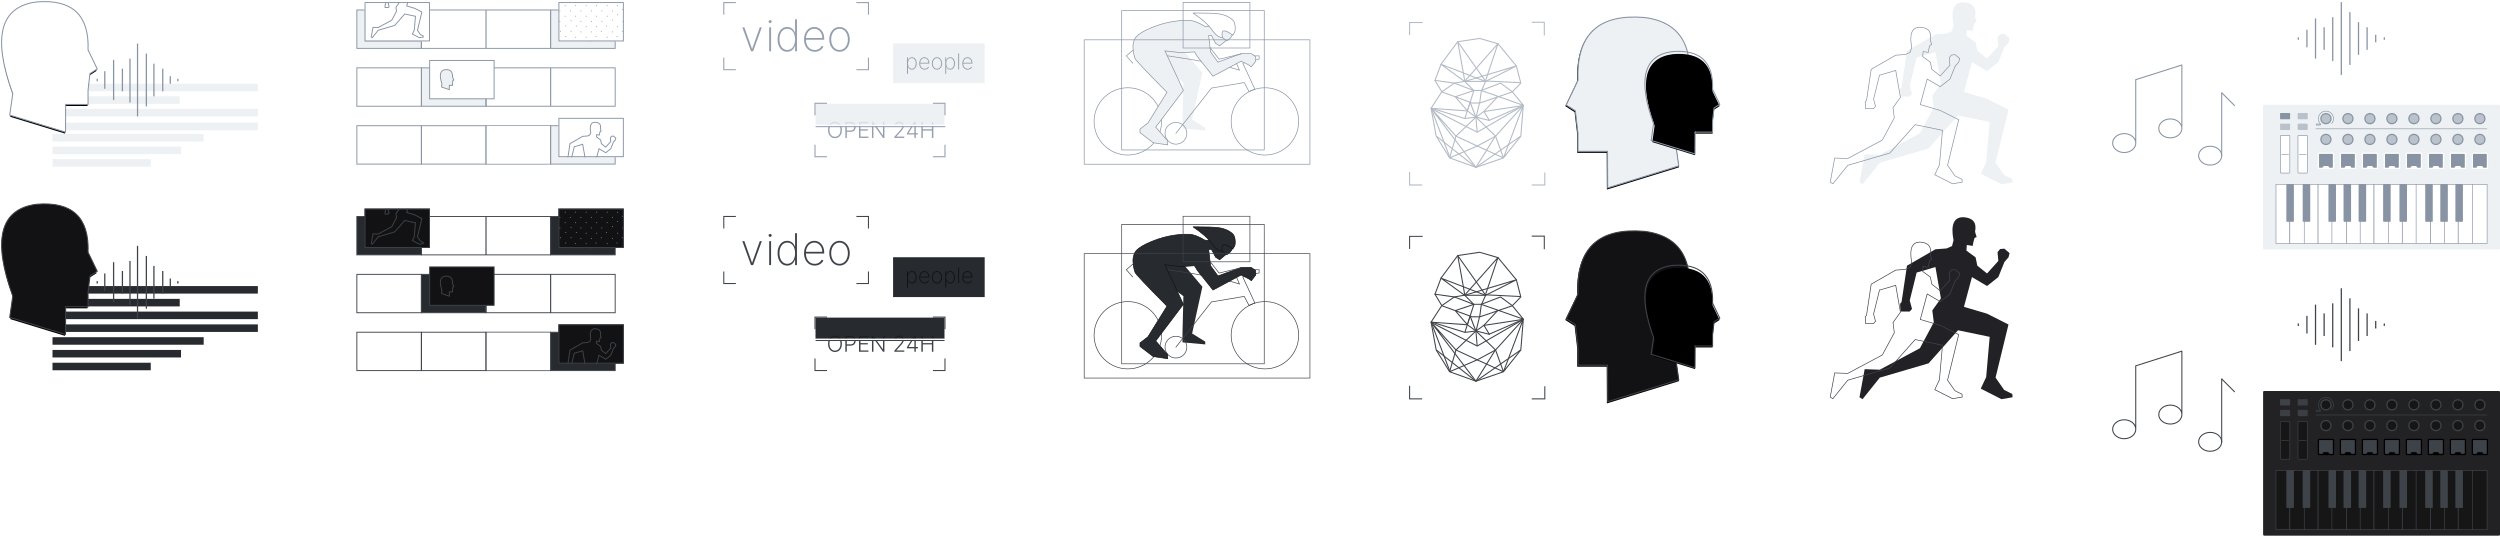 <svg xmlns="http://www.w3.org/2000/svg" xmlns:xlink="http://www.w3.org/1999/xlink" width="2385" height="511"><defs><path id="w" d="M.607 0h123.049v20H.607z"/><path id="p" d="M7.806 107.46l2.865-20.095C-8.927 33.778-1.529 4.77 32.864.341c33.695-2.86 49.916 12.268 48.66 45.386l8.624 17.868-6.74 4.295-1.884 16.03v13.206H60.165l-.13 26.317-52.23-15.982z"/><path id="c" d="M0 0h62.361v37.511H0z"/><path id="e" d="M0 0h62.361v37.511H0z"/><path id="g" d="M0 0h62.361v37.511H0z"/><path id="i" d="M.607-8h123.049v20H.607z"/><path id="l" d="M271.955 142.668l-10.564-24.83c6.52-75.505-12.883-110.233-58.207-104.184-43.896 7.825-59.347 32.788-46.352 74.89l-4.834 25.888 10.062 3.216 7.915 19.944 4.544 16.959 27.2-7.289 9.222 33.752 61.014-38.346z"/><path id="B" d="M294.566 123.39l-6.234-14.625c3.908-44.504-7.548-64.958-34.37-61.362-25.979 4.641-35.138 19.364-27.477 44.168l-2.878 15.26 5.951 1.89 4.67 11.748 2.677 9.991 16.1-4.314 5.433 19.886 36.128-22.641z"/><path id="n" d="M294.566 123.39l-6.234-14.625c3.908-44.504-7.548-64.958-34.37-61.362-25.979 4.641-35.138 19.364-27.477 44.168l-2.878 15.26 5.951 1.89 4.67 11.748 2.677 9.991 16.1-4.314 5.433 19.886 36.128-22.641z"/><path id="z" d="M271.955 142.668l-10.564-24.83c6.52-75.505-12.883-110.233-58.207-104.184-43.896 7.825-59.347 32.788-46.352 74.89l-4.834 25.888 10.062 3.216 7.915 19.944 4.544 16.959 27.2-7.289 9.222 33.752 61.014-38.346z"/><path id="b" d="M7.806 107.46l2.865-20.095C-8.927 33.778-1.529 4.77 32.864.341c33.695-2.86 49.916 12.268 48.66 45.386l8.624 17.868-6.74 4.295-1.884 16.03v13.206H60.165l-.13 26.317-52.23-15.982z"/><path id="u" d="M0 0h62.361v37.511H0z"/><path id="q" d="M0 0h62.361v37.511H0z"/><path id="s" d="M0 0h62.361v37.511H0z"/><filter id="o" width="161.2%" height="144.8%" x="-30.5%" y="-20.6%" filterUnits="objectBoundingBox"><feMorphology in="SourceAlpha" operator="dilate" radius=".96" result="shadowSpreadOuter1"/><feOffset dy="2" in="shadowSpreadOuter1" result="shadowOffsetOuter1"/><feGaussianBlur in="shadowOffsetOuter1" result="shadowBlurOuter1" stdDeviation="8.5"/><feComposite in="shadowBlurOuter1" in2="SourceAlpha" operator="out" result="shadowBlurOuter1"/><feColorMatrix in="shadowBlurOuter1" values="0 0 0 0 0.753 0 0 0 0 0.796 0 0 0 0 0.831 0 0 0 0 0"/></filter><filter id="a" width="161.2%" height="144.8%" x="-30.5%" y="-20.6%" filterUnits="objectBoundingBox"><feMorphology in="SourceAlpha" operator="dilate" radius=".96" result="shadowSpreadOuter1"/><feOffset dy="2" in="shadowSpreadOuter1" result="shadowOffsetOuter1"/><feGaussianBlur in="shadowOffsetOuter1" result="shadowBlurOuter1" stdDeviation="8.5"/><feComposite in="shadowBlurOuter1" in2="SourceAlpha" operator="out" result="shadowBlurOuter1"/><feColorMatrix in="shadowBlurOuter1" values="0 0 0 0 0.753 0 0 0 0 0.796 0 0 0 0 0.831 0 0 0 0 0"/></filter><filter id="m" width="155.5%" height="139.9%" x="-27.7%" y="-18.7%" filterUnits="objectBoundingBox"><feMorphology in="SourceAlpha" operator="dilate" radius="1" result="shadowSpreadOuter1"/><feOffset dy="1" in="shadowSpreadOuter1" result="shadowOffsetOuter1"/><feMorphology in="SourceAlpha" radius="1" result="shadowInner"/><feOffset dy="1" in="shadowInner" result="shadowInner"/><feComposite in="shadowOffsetOuter1" in2="shadowInner" operator="out" result="shadowOffsetOuter1"/><feGaussianBlur in="shadowOffsetOuter1" result="shadowBlurOuter1" stdDeviation="6"/><feColorMatrix in="shadowBlurOuter1" values="0 0 0 0 0.753 0 0 0 0 0.796 0 0 0 0 0.831 0 0 0 0 0"/></filter><filter id="y" width="130.8%" height="122%" x="-15.4%" y="-10.4%" filterUnits="objectBoundingBox"><feOffset dy="1" in="SourceAlpha" result="shadowOffsetOuter1"/><feGaussianBlur in="shadowOffsetOuter1" result="shadowBlurOuter1" stdDeviation="6"/><feComposite in="shadowBlurOuter1" in2="SourceAlpha" operator="out" result="shadowBlurOuter1"/><feColorMatrix in="shadowBlurOuter1" values="0 0 0 0 0.753 0 0 0 0 0.796 0 0 0 0 0.831 0 0 0 0 0"/></filter><filter id="k" width="130.8%" height="122%" x="-15.4%" y="-10.4%" filterUnits="objectBoundingBox"><feOffset dy="1" in="SourceAlpha" result="shadowOffsetOuter1"/><feGaussianBlur in="shadowOffsetOuter1" result="shadowBlurOuter1" stdDeviation="6"/><feComposite in="shadowBlurOuter1" in2="SourceAlpha" operator="out" result="shadowBlurOuter1"/><feColorMatrix in="shadowBlurOuter1" values="0 0 0 0 0.753 0 0 0 0 0.796 0 0 0 0 0.831 0 0 0 0 0"/></filter><filter id="A" width="155.5%" height="139.9%" x="-27.7%" y="-18.7%" filterUnits="objectBoundingBox"><feMorphology in="SourceAlpha" operator="dilate" radius="1" result="shadowSpreadOuter1"/><feOffset dy="1" in="shadowSpreadOuter1" result="shadowOffsetOuter1"/><feMorphology in="SourceAlpha" radius="1" result="shadowInner"/><feOffset dy="1" in="shadowInner" result="shadowInner"/><feComposite in="shadowOffsetOuter1" in2="shadowInner" operator="out" result="shadowOffsetOuter1"/><feGaussianBlur in="shadowOffsetOuter1" result="shadowBlurOuter1" stdDeviation="6"/><feColorMatrix in="shadowBlurOuter1" values="0 0 0 0 0.753 0 0 0 0 0.796 0 0 0 0 0.831 0 0 0 0 0"/></filter></defs><g fill="none" fill-rule="evenodd"><path fill="#EDF1F3" d="M50.079 79.901H246v7.191H50.079zm0 11.984h121.399v7.191H50.079zm0 11.985H246v7.191H50.079zm0 13.183H246v7.191H50.079zm0 10.787h144.236v7.191H50.079zm0 11.984H172.68v7.191H50.079zm0 11.985h93.754V159H50.079z"/><g fill-rule="nonzero" transform="translate(2 2)"><use fill="#000" filter="url(#a)" xlink:href="#b"/><path fill="#FFF" fill-rule="evenodd" stroke="#8792A3" stroke-width=".96" d="M10.179 87.417C-9.458 33.655-1.96 4.34 32.823-.137 66.763-3.018 83.231 12.3 82.008 45.626l8.757 18.144-6.908 4.402-1.853 15.748v13.686H60.643l-.131 26.485-53.24-16.292 2.907-20.382z"/></g><path fill="#8792A3" d="M92.148 75.107h1.202v2.397h-1.202zm7.212-7.191h1.202v16.779H99.36zm8.413-10.786h1.202v38.351h-1.202zm8.414 8.389h1.202v21.573h-1.202zm7.212-9.588h1.202v41.947h-1.202zm7.212-14.381h1.202v69.511h-1.202zm8.414 9.587h1.202v50.336h-1.202zm7.211 9.588h1.202v31.16h-1.202zm8.414 4.794h1.202v21.573h-1.202zm7.212 7.191h1.202v7.191h-1.202zm7.212 2.397h1.202v2.397h-1.202z"/><path fill="#EDF1F3" fill-rule="nonzero" stroke="#8792A3" stroke-width=".887" d="M348.414 9.521h-7.97v36.624h61.474v-7.033h-53.504V9.522z"/><path stroke="#8792A3" stroke-width=".887" d="M402.096 9.521h61.474v36.624h-61.474zm61.653 0h61.474v36.624h-61.474zM340.444 64.727h61.474v36.624h-61.474z"/><path fill="#EDF1F3" fill-rule="nonzero" stroke="#8792A3" stroke-width=".887" d="M402.096 64.727h61.474v36.624h-61.474z"/><path stroke="#8792A3" stroke-width=".887" d="M463.749 64.727h61.474v36.624h-61.474zm61.652 0h61.474v36.624h-61.474zm-184.957 55.205h61.474v36.624h-61.474z"/><path fill="#EDF1F3" fill-rule="nonzero" stroke="#8792A3" stroke-width=".887" d="M525.401 119.932h61.474v36.624h-61.474z"/><path stroke="#8792A3" stroke-width=".71" d="M463.66 119.844h61.651v36.801H463.66z"/><path stroke="#8792A3" stroke-width=".887" d="M402.096 119.932h61.474v36.624h-61.474z"/><path fill="#EDF1F3" fill-rule="nonzero" stroke="#8792A3" stroke-width=".887" d="M525.401 9.521h61.474v36.624h-61.474z"/><path fill="#FFF" fill-rule="nonzero" stroke="#8792A3" stroke-width=".887" d="M409.891 57.649h61.474v36.624h-61.474z"/><g transform="translate(347.795 2)"><mask id="d" fill="#fff"><use xlink:href="#c"/></mask><use fill="#FFF" fill-rule="nonzero" xlink:href="#c"/><g fill-rule="nonzero" stroke="#8792A3" stroke-width=".887" mask="url(#d)"><path d="M36.365-16.278l-1.752.792-3.626.278-9.221 5.381L20.01 2.082l-.483.597.119 2.527h3.018l.735-.848-.735-2.764 2.235-9.165 6.088-1.81L32.761.899l-2.793 3.953.487 3.887-4.495 8.504-13 7.058-4.903-.183-1.679 9.228.986.627 5.596-7.071 15.815-4.692 9.526-10.848 10.264 2.159-1.139 13.198-1.761 3.79 6.704 3.464 3.615-.627-.081-1.072-2.651-1.339-2.781-4.033L54.658 9.47l-6.944-3.546-7.486-2.249 2.59-9.757 4.896 2.926 3.649-2.926 1.97-4.939 1.325-1.536.361-1.383-1.686-1.466-1.396.119-.826 1.03.252 2.874-3.649 4.111-3.154-2.555-.564-2.73-2.975-2.215"/></g></g><g transform="translate(532.753 2)"><mask id="f" fill="#fff"><use xlink:href="#e"/></mask><use fill="#FFF" fill-rule="nonzero" xlink:href="#e"/><g fill="#8792A3" mask="url(#f)"><path d="M80.784 27.406l.561.561-.563.563-.561-.561zm-5.01 5.01l.561.561-.563.564-.562-.562zm-5.637 5.637l.561.561-.562.563-.562-.561zm-4.384 4.384l.561.561-.563.563L65.19 43zm-5.636 5.636l.561.562-.564.563-.561-.561zm-3.759 3.759l.562.561-.563.563-.562-.562zm-5.636 5.636l.561.561-.562.563-.562-.561zm-5.011 5.01l.562.562-.563.563-.561-.562zm-5.009 5.01l.56.562-.563.563-.561-.561zm35.071-45.093l.562.562-.563.563-.562-.562zm-5.01 5.01l.562.562-.564.563-.562-.562zm-5.637 5.637l.562.562-.563.563-.562-.563zm-4.384 4.384l.562.562-.563.563-.562-.562zm-5.011 5.01l.562.562-.563.563-.562-.562zm-4.384 4.384l.562.562-.563.563-.562-.562zm-5.637 5.637l.563.562-.563.563-.562-.563zm-5.01 5.01l.562.562-.563.563-.562-.562zm-5.01 5.01l.562.562-.563.564-.562-.562zm35.072-45.093l.56.56-.562.564-.56-.561zm-4.878 4.878l.56.561-.563.564-.56-.561zm-5.011 5.011l.56.56-.562.564-.56-.561zm-5.01 5.011l.56.56-.563.563-.56-.56zm-5.01 5.009l.56.561-.563.564-.56-.561zm-5.011 5.011l.56.56-.563.564-.56-.56zm-5.01 5.011l.56.56-.563.563-.56-.56zm-5.011 5.01l.56.56-.562.564-.56-.561zm-5.01 5.01l.56.56-.563.564-.56-.56zM66.377 13l.562.56-.563.564-.562-.562zm-4.878 4.878l.561.561-.563.564-.562-.562zm-5.011 5.01l.562.562-.563.563-.561-.562zm-5.01 5.011l.561.561-.563.563-.561-.561zm-5.01 5.01l.561.561-.563.564-.562-.562zm-5.011 5.011l.562.56-.564.564-.561-.561zm-5.01 5.01l.561.561-.563.563-.561-.561zm-5.011 5.01l.562.562-.563.563-.562-.562zm-5.01 5.01l.562.562-.564.563-.561-.561zM61.367 6.736l.561.561-.563.563-.561-.561zm-4.879 4.879l.561.561-.563.563-.561-.561zm-5.01 5.01l.561.561-.563.564-.562-.562zm-5.638 5.637l.562.561-.563.563-.561-.561zm-5.01 5.01l.562.561-.563.564-.562-.562zm-5.01 5.01l.562.562-.564.563-.561-.561zm-5.01 5.011l.561.561-.563.563-.561-.561zm-5.01 5.01l.56.562-.562.563-.562-.562zm-5.01 5.01l.56.562-.563.563-.561-.561zM56.355 2.978l.562.561-.563.563-.561-.562zm-4.878 4.878l.562.561-.564.564-.561-.562zm-5.01 5.01l.561.562-.563.563-.561-.562zm-5.011 5.011l.561.561-.562.563-.562-.561zm-5.01 5.01l.562.561-.564.564-.561-.562zm-5.01 5.01l.561.562-.564.563-.561-.561zm-5.011 5.011l.561.561-.562.563-.562-.561zm-5.011 5.011l.562.561-.563.563-.561-.562zm-5.009 5.009l.561.562-.564.563-.561-.561zm34.94-44.961l.561.561-.563.563-.561-.561zm-4.878 4.878l.561.562-.564.563-.561-.561zm-5.011 5.011l.561.561-.562.563-.562-.561zm-5.011 5.01l.562.562-.563.563-.561-.562zm-5.009 5.01l.561.562-.564.563-.561-.561zm-5.011 5.011l.561.561-.563.564-.562-.562zm-5.011 5.01l.562.562-.563.563-.561-.562zm-5.01 5.011l.561.561-.563.563-.561-.561zm-5.01 5.01l.561.561-.563.564-.562-.562zM41.455-2.166l.562.561-.564.564-.561-.561zm-5.01 5.011l.561.561-.563.563-.561-.562zm-5.011 5.01l.562.562-.563.562-.562-.561zm-5.01 5.01l.562.561-.564.564-.561-.561zm-5.01 5.011l.561.561-.563.564-.562-.562zM17.03 22.26l.561.561-.563.564-.562-.562zm-5.01 5.01l.56.562-.562.562-.562-.56zm-5.011 5.01l.561.562-.563.563-.561-.561zM31.434-2.166l.56.56-.562.564-.56-.561zm-5.01 5.011l.56.56-.563.563-.56-.56zm-5.01 5.009l.56.561-.563.564-.56-.561zm-5.011 5.011l.56.56-.563.564-.56-.56zM12.02 17.25l.56.56-.564.563-.56-.56zm-5.011 5.01l.56.56-.563.563-.56-.56zm-5.011 5.01l.56.56-.562.564-.56-.56zM21.412-2.167l.561.561-.563.563-.56-.56zm-5.01 5.01l.561.56-.563.564-.561-.56zm-5.01 5.011l.56.56-.563.564-.56-.56zm-5.011 5.01l.561.561-.563.563-.56-.56zM1.37 17.875l.562.56-.563.563-.561-.56zm-5.009 5.01l.56.56-.563.564-.56-.56zM11.392-2.167l.561.561-.563.564-.562-.562zm-5.011 5.01l.562.562-.564.563-.561-.561zM1.37 7.854l.562.561-.563.563-.561-.561zm-5.01 5.01l.562.562-.563.563-.562-.562zm-5.01 5.01l.562.562-.564.563-.561-.561zM1.997-2.795l.561.562-.564.563-.561-.561zm-5.011 5.011l.561.561-.563.564-.562-.561zm-5.011 5.011l.562.561-.563.563-.561-.562zm-5.59 5.495l.562.562-.563.562-.562-.561zm5.59-14.264l.562.562-.563.563-.561-.562zm-5.01 5.011l.561.561-.562.563-.562-.561zm-5.01 5.01l.562.561-.564.564-.561-.562zM-18.1-1.49l.562.562-.563.563-.561-.561zm-5.088 5.09l.562.56-.564.564-.561-.561z"/></g><path stroke="#8792A3" stroke-width=".887" d="M.444.444h61.474v36.624H.444z"/></g><path stroke="#8792A3" stroke-width=".887" d="M348.239 2.444h61.474v36.624h-61.474z"/><g transform="translate(532.753 112.411)"><mask id="h" fill="#fff"><use xlink:href="#g"/></mask><use fill="#FFF" fill-rule="nonzero" xlink:href="#g"/><g fill-rule="nonzero" stroke="#8792A3" stroke-width=".887" mask="url(#h)"><path d="M29.905 16.342l.93-2.363c-1.286-6.621.145-9.88 4.292-9.778 4.034.273 5.659 2.335 4.874 6.186l.675 2.245-.878.38-.53 1.841-.254 1.545-2.522-.385-.157 2.4"/><path d="M30.199 16.278l-2.302 1.028-4.765.359-12.119 6.973-2.308 15.431-.636.774.158 3.274h3.966l.965-1.099-.965-3.581 2.937-11.876 8.002-2.346 2.331 13.322-3.672 5.122.641 5.036-5.907 11.02L-.561 68.86l-6.445-.237-2.206 11.958 1.296.812 7.355-9.163 20.785-6.08 12.52-14.056 13.49 2.798-1.498 17.101-2.314 4.912 8.811 4.488 4.751-.812-.107-1.39-3.483-1.735-3.656-5.226 5.504-22.588-9.127-4.594-9.839-2.915 3.404-12.642 6.435 3.791 4.797-3.791 2.589-6.4 1.741-1.991.474-1.791-2.215-1.901-1.836.155-1.086 1.335.333 3.723-4.797 5.327-4.144-3.31-.743-3.538-3.909-2.87"/></g></g><path fill="#EDF1F3" fill-rule="nonzero" stroke="#8792A3" stroke-width=".887" d="M421.192 83.042l.41-3.111c-2.8-8.296-1.743-12.786 3.168-13.472 4.812-.443 7.128 1.9 6.949 7.026l1.231 2.766-.962.665-.27 2.482v2.044h-3.05l-.018 4.074-7.458-2.474z"/><path stroke="#8792A3" stroke-width=".887" d="M533.197 112.855h61.474v36.624h-61.474z"/><g transform="translate(1034 2)"><path fill="#EDF1F3" d="M96.05 47.413l17.02 20.147-9.788 44.615 12.525 7.739v2.659l-21.713-1.96v-8.438l.873-35.613-35.762-26.746 14.922-8.31z"/><path stroke="#8792A3" stroke-linecap="square" stroke-width=".65" d="M87.831 125.167l33.91-43.127 31.264-5.275 4.558 8.602 5.58-2.316-11.527-24.84 15.589-3.864v-3.043h-19.803l-3.592 3.043 4.623 10.58c-8.395-2.6-17.292-4.839-26.692-6.715-9.4-1.877-23.249-4.18-41.55-6.908l-24-1.758-9.598-3.5-6.076 5.258 6.076 6.908"/><ellipse cx="41.964" cy="113.818" stroke="#8792A3" stroke-width=".65" rx="32.205" ry="32.103"/><ellipse cx="87.831" cy="125.167" stroke="#8792A3" stroke-width=".65" rx="10.41" ry="10.377"/><ellipse cx="172.735" cy="113.818" stroke="#8792A3" stroke-width=".65" rx="32.205" ry="32.103"/><path fill="#EDF1F3" stroke="#8792A3" stroke-width=".65" d="M79.309 86.064c-19.577-19.708-29.733-30.44-30.466-32.2-1.101-2.637-2.679-10.214-1.684-14.351.995-4.137 1.134-8.378 17.443-15.135 16.31-6.757 29.86-7.064 35.77-6.91 3.94.102 8.94 1.978 14.997 5.628 1.836.263 3.056.263 3.659 0 2.684-1.172 4.312-9.706 6.658-9.934 4.706-.458 5.497-.143 9.609 1.506s5.717 2.317 7.416 5.32c1.699 3.004.736 5.27 0 7.79-.49 1.68-1.888 3.873-4.193 6.576l-8.993 7.445-3.839-2.405-3.97-7.539-2.688.038 1.835 15.622 7.045 9.749L150.01 49.2h9.757l4.184 2.976v4.18l-4.184 5.43-2.402-1.777-7.355-3.654-26.822 14.336-14.928-18.763-2.706-4.413-12.563.79-15.635-1.751L94.944 84.3l-26.39 34.968 11.43 13.12v3.803l-13.755-2.011-12.685-9.676v-3.317l7.603-5.892L79.31 86.064z"/><path fill="#EDF1F3" stroke="#8792A3" stroke-width=".65" d="M130.771 32.544l5.068 4.282c.193.163.47.184.684.052 1.397-.86 2.437-1.66 3.12-2.4.743-.804 1.689-2.355 2.839-4.654l-10.617-3.883-1.094 6.603z"/><path fill="#FFF" stroke="#8792A3" stroke-width=".65" d="M104.096 10.377c8.629 5.803 14.662 11.176 18.099 16.118 3.437 4.943 6.731 7.35 9.883 7.224-.66-4.212-.144-6.318 1.55-6.318 1.776 0 4.6 1.36 8.47 4.078.979-1.414 1.562-2.311 1.75-2.694.861-1.756.696-5.928 0-8.288-.697-2.36-1.403-3.17-3.351-4.671-1.948-1.502-5.597-3.697-11.683-4.573-4.058-.584-12.297-.876-24.718-.876z"/><path stroke="#8792A3" stroke-width=".65" d="M120.361 43.452l8.626 11.025 21.302-5.112"/><path fill="#8792A3" fill-rule="nonzero" d="M94.337 0h64.41v44.1h-64.41V0zm.65.65v42.8h63.11V.65h-63.11z"/><path fill="#8792A3" fill-rule="nonzero" d="M0 35.67h216V155H0V35.67zm.65.65v118.03h214.7V36.32H.65z"/><path fill="#8792A3" fill-rule="nonzero" d="M35.783 7.782H172.41v133.599H35.783V7.782zm.65.65v132.299H171.76V8.432H36.433z"/></g><path fill="#949EAD" fill-rule="nonzero" d="M726.768 26.062l-8.267 22.84h-2.056l-8.267-22.84h1.951l7.27 20.506h.149l7.269-20.506h1.951zm7.032 22.84v-22.84h1.802v22.84H733.8zm.909-26.885c-.805 0-1.475-.64-1.475-1.428 0-.788.67-1.427 1.475-1.427.804 0 1.46.64 1.46 1.427 0 .788-.656 1.428-1.46 1.428zm16.207 27.361c-5.526 0-9.116-4.922-9.116-11.837 0-6.885 3.634-11.821 9.131-11.821 3.918 0 6.316 2.498 7.374 5.442h.179V18.448h1.802v30.454h-1.758v-4.981h-.223c-1.087 2.944-3.47 5.457-7.389 5.457zm.164-1.68c4.648 0 7.419-4.327 7.419-10.171 0-5.83-2.771-10.112-7.419-10.112-4.707 0-7.478 4.372-7.478 10.112s2.77 10.17 7.478 10.17zm26.144 1.68c-6.212 0-10.19-4.981-10.19-11.792 0-6.825 4.082-11.866 9.758-11.866 5.124 0 9.504 4.252 9.504 11.033v1.13h-17.459c.075 5.621 3.188 9.815 8.387 9.815 3.724 0 5.824-2.23 6.673-3.926l1.654.67c-1.043 2.304-3.814 4.936-8.327 4.936zm-8.357-13.145h15.611c0-4.952-3.336-8.818-7.686-8.818-4.335 0-7.568 3.836-7.925 8.818zm32.043 13.145c-5.661 0-9.772-4.966-9.772-11.822 0-6.87 4.11-11.836 9.772-11.836 5.645 0 9.772 4.981 9.772 11.836 0 6.856-4.112 11.822-9.772 11.822zm0-1.68c4.811 0 7.97-4.476 7.97-10.142 0-5.65-3.174-10.141-7.97-10.141-4.782 0-7.97 4.505-7.97 10.141 0 5.666 3.158 10.142 7.97 10.142z"/><g transform="translate(777.393 107)"><path fill="#949EAD" fill-rule="nonzero" d="M13.219 13.333h1.465c-.48.987-.751 2.209-.751 3.635 0 4.082 2.227 6.513 5.243 6.513 3.01 0 5.251-2.417 5.244-6.513 0-1.425-.27-2.647-.75-3.635h1.472c.41 1.051.633 2.273.633 3.635 0 4.766-2.74 7.821-6.599 7.821-3.858 0-6.591-3.063-6.591-7.821 0-1.361.224-2.583.634-3.635zm15.841 0h1.393v4.177h3.516c2.39 0 3.56-1.464 3.56-3.457 0-.249-.018-.49-.055-.72h1.383c.028.234.042.474.042.72 0 2.662-1.668 4.707-4.893 4.707h-3.553v5.821H29.06V13.333zm13.035 0h1.393v3.003h6.986v1.249h-6.986v5.747h7.604v1.25h-8.997v-11.25zm24.244 0v11.248h-1.356l-7.95-11.248h1.593l6.223 8.787h.12v-8.787h1.37zm-10.487 0v11.248h-1.393V13.333h1.393zm27.64 0h1.311c-.018 1.658-.782 2.925-3.284 5.687l-3.784 4.216v.096h7.545v1.25H75.8v-1.02l4.982-5.59c1.917-2.156 2.69-3.227 2.711-4.639zm-6.23 0a3.896 3.896 0 00-.004.148h-1.333c0-.05 0-.099.002-.148h1.334zm14.866 0h1.41l-4.154 6.631v.097h5.564v-6.728h1.326v6.728H98.3v1.249h-2.026v3.271h-1.326V21.31h-7.12v-1.13l4.3-6.847zm9.45 0h1.392v3.003h8.655v-3.003h1.393v11.248h-1.393v-6.996h-8.655v6.996h-1.393V13.333z"/><path fill="#949EAD" d="M.699 13.333h123.748v1H.699z"/><mask id="j" fill="#fff"><use xlink:href="#i"/></mask><use fill="#EDF1F3" xlink:href="#i" style="mix-blend-mode:overlay"/><path fill="#949EAD" fill-rule="nonzero" d="M12.981 14.031c.892-3.044 3.21-4.885 6.195-4.885 2.992 0 5.312 1.837 6.203 4.885h-1.42c-.802-2.289-2.586-3.577-4.783-3.577-2.187 0-3.976 1.285-4.782 3.577H12.98zm16.08 0V9.354h4.922c3.239 0 4.907 2.026 4.916 4.677h-1.37c-.009-1.989-1.178-3.428-3.583-3.428h-3.493v3.428H29.06zm13.034 0V9.354h8.848v1.25h-7.455v3.427h-1.393zm24.244 0h-1.37V9.354h1.37v4.677zm-8.812 0L55.97 11.83h-.12v2.201h-1.39V9.354h1.348l3.313 4.677h-1.593zm25.887 0c.053-.246.079-.496.079-.759 0-1.74-1.341-2.9-3.114-2.9-1.884 0-3.12 1.302-3.12 3.109h-1.334c0-2.521 1.914-4.335 4.491-4.335 2.555 0 4.387 1.807 4.387 4.126 0 .261-.017.512-.057.76h-1.332zm8.276 0l2.938-4.677h1.646v4.677h-1.326V11.25h-.104L93.1 14.031h-1.41zm9.887 0V9.354h1.393v4.677h-1.393zm10.048 0V9.354h1.393v4.677h-1.393z" mask="url(#j)" opacity=".5"/></g><path fill="#EDF1F3" d="M852 41.401h87.393v38H852z"/><path fill="#949EAD" fill-rule="nonzero" d="M865.284 70.49V54.785h.886v2.55h.104c.544-1.464 1.713-2.721 3.687-2.721 2.763 0 4.566 2.461 4.566 5.91 0 3.45-1.817 5.92-4.558 5.92-1.944 0-3.166-1.25-3.695-2.73h-.09v6.774h-.9zm.893-9.971c0 2.922 1.4 5.085 3.717 5.085 2.339 0 3.732-2.216 3.732-5.085 0-2.87-1.37-5.056-3.732-5.056-2.339 0-3.717 2.14-3.717 5.056zm15.865 5.925c-3.106 0-5.094-2.49-5.094-5.896 0-3.413 2.04-5.933 4.878-5.933 2.563 0 4.752 2.126 4.752 5.517v.565h-8.729c.037 2.81 1.594 4.907 4.193 4.907 1.862 0 2.913-1.115 3.337-1.963l.827.335c-.521 1.152-1.907 2.468-4.164 2.468zm-4.178-6.572h7.806c0-2.476-1.669-4.41-3.844-4.41-2.167 0-3.783 1.919-3.962 4.41zm16.021 6.572c-2.83 0-4.886-2.483-4.886-5.91 0-3.436 2.056-5.919 4.886-5.919 2.823 0 4.886 2.49 4.886 5.918s-2.055 5.911-4.886 5.911zm0-.84c2.406 0 3.985-2.238 3.985-5.07 0-2.826-1.586-5.071-3.985-5.071-2.39 0-3.985 2.252-3.985 5.07 0 2.833 1.58 5.071 3.985 5.071zm7.903 4.885V54.786h.886v2.55h.105c.543-1.464 1.713-2.721 3.686-2.721 2.764 0 4.566 2.461 4.566 5.91 0 3.45-1.817 5.92-4.558 5.92-1.944 0-3.166-1.25-3.694-2.73h-.09v6.774h-.901zm.894-9.97c0 2.922 1.4 5.085 3.716 5.085 2.34 0 3.732-2.216 3.732-5.085 0-2.87-1.37-5.056-3.732-5.056-2.338 0-3.716 2.14-3.716 5.056zm12.312-9.54v15.227h-.909V50.98h.909zm8.148 15.465c-3.105 0-5.094-2.49-5.094-5.896 0-3.413 2.04-5.933 4.878-5.933 2.563 0 4.752 2.126 4.752 5.517v.565h-8.729c.037 2.81 1.594 4.907 4.193 4.907 1.862 0 2.913-1.115 3.337-1.963l.827.335c-.521 1.152-1.907 2.468-4.164 2.468zm-4.178-6.572h7.806c0-2.476-1.669-4.41-3.844-4.41-2.167 0-3.783 1.919-3.962 4.41zM691 2h11v1h-11v11h-1V2zm-1 64V55h1v11h11v1h-12zm87 83v-11h1v11h11v1h-12zm1-51h11v1h-11v11h-1V98zm51-95v11h-1V3h-11V2h12zm-1 64h-11v-1h11V55h1v12zm74 32v11h-1V99h-11v-1h12zm-1 51h-11v-1h11v-11h1v12z"/><g fill-rule="nonzero"><g fill="#B2BAC4"><path d="M1411.498 37.178l17.326 5.03 17.326 20.936 4.153 15.991-7.577 7.803-10.925-8.059a.5.5 0 00-.475-.064l-18.288 6.987h-6.885l-8.5-8.556a.5.5 0 00-.44-.14l-9.837 1.683-.2.081-12.04 8.318-.135.14-10.17 15.713a.5.5 0 00-.073.361l4.864 26.554.066.173 12.793 20.748a.51.51 0 00.3.241l25.104 9.02a.5.5 0 00.331.002l26.264-9.03a.5.5 0 00.24-.172l16.528-20.76a.5.5 0 00.108-.271l2.392-29.497c.047-.577-.762-.758-.966-.216l-18.454 49.003-7.093-19.502a.5.5 0 00-.122-.188l-18.712-18.121a.5.5 0 00-.692-.003l-19.07 18.12a.5.5 0 00-.135.223l-5.748 19.691-12.167-19.733-4.811-26.267 10.008-15.463 11.868-8.198 9.472-1.62 8.464 8.518a.5.5 0 00.355.148h7.185l.178-.033 18.12-6.923 11.056 8.156a.5.5 0 00.655-.054l8.077-8.318a.5.5 0 00.125-.474l-4.251-16.371-.099-.193-17.494-21.14a.5.5 0 00-.246-.162l-17.579-5.103-.213-.015-20.874 3.106.147.99 20.766-3.09zm22.354 113.283l.674-.28-1.082-.49.406 1.117.94-.342-.462-1.27-.476 1.265zm-24.396-11.627a.5.5 0 00-.404-.003l-25.354 10.926 5.729-19.621 18.623-17.698 18.285 17.707 7.11 19.547-23.989-10.858zm-26.733 11.344l.678.6.297-1.02-.975.42zm1.559.417l24.963-10.758 23.722 10.736-24.91 8.564-23.775-8.542zm68.182-46.719l-2.093 25.798-14.464 18.166 16.557-43.964z"/><path d="M1375.237 61.45l15.823-21.38-.803-.594-15.865 21.435-.066.121-5.826 15.482a.5.5 0 00.399.671l18.492 2.592.139-.99-17.874-2.506 5.581-14.831z"/><path d="M1428.706 41.305c.362-.408 1.022-.026.849.49l-12.101 36.031a.5.5 0 01-.654.307l-14.416-5.564-4.802 5.43a.5.5 0 01-.669.073l-22.456-16.3c-.474-.344-.072-1.082.474-.87l27.165 10.484 26.61-30.08zm-12.034 35.707l11.15-33.198-24.73 27.956 13.58 5.242zm-38.526-13.798l18.987 13.782 4.256-4.81-23.243-8.972z"/><path d="M1416.593 77.52a.5.5 0 00.384.212l33.77 1.677.049-.999-33.525-1.664-26.204-37.26c-.308-.44-.997-.15-.9.377 4.386 23.943 6.632 36.61 6.632 37.37h1c0-.835-2.048-12.412-6.238-35.308l25.032 35.596z"/><path d="M1417.093 77.22l.45.893 29.288-14.756c.545-.275.216-1.101-.37-.925l-49.13 14.756.288.958 43.67-13.117-24.196 12.191zm-12.875 21.497l.172.03h6.448l-3.01 12.242-7.518-5.503-10.401-12.017 14.309 5.248zm7.762.004l17.674-6.033 23.43 8.236c.477.167.873-.397.553-.789l-10.45-12.778a.5.5 0 00-.55-.156l-12.978 4.43-16.291-5.727a.5.5 0 00-.662.406l-1.383 10.464-.24.974h-6.605l-14.704-5.393 16.415-5.505a.5.5 0 00.018-.942l-18.45-7.024a.5.5 0 10-.356.935l17.145 6.527-16.274 5.458-12.374-4.539-6.501-10.832a.5.5 0 10-.857.514l6.591 10.984a.5.5 0 00.257.212l12.583 4.615 11.62 13.425.082.076 8.166 5.978a.5.5 0 00.781-.284l3.247-13.213.113-.02zm30.652-10.462l9.103 11.13-20.55-7.223 11.447-3.907zm-30.328 8.7l1.313-9.908 14.512 5.101-15.984 5.456.16-.65z"/><path d="M1412.928 86.158l.912.411 3.922-8.697a.5.5 0 00-.456-.705h-19.83v1h19.056l-3.604 7.991zm-47.45 16.958l-.456.89 44 22.56a.5.5 0 00.478-.012l44-25.47-.5-.865-43.765 25.333-43.757-22.436z"/><path d="M1420.733 115.425a.5.5 0 00.551-.742l-4.726-7.91 36.768-5.627-.152-.988-37.502 5.739a.5.5 0 00-.354.75l4.49 7.515-11.49-2.88-.182-.011-9.945 1.214 8.38-25.968-.952-.307-8.62 26.712a.5.5 0 00.537.65l10.63-1.297 12.567 3.15z"/><path d="M1428.716 91.613l-13.492 14.429-7.505 5.386.583.812 7.579-5.451 13.565-14.493z"/><path d="M1388.612 130.22l.162.12 20.265 9.417a.5.5 0 00.448-.013l17.515-9.417.134-.105 26.485-29.235-.742-.67-26.426 29.17-17.22 9.258-19.945-9.269-23.665-26.46c-.427-.477-1.159.127-.771.637l42.804 56.316.796-.605-35.227-46.348 15.387 17.203z"/><path d="M1407.512 111.877l1.24 14.288.996-.087-1.239-14.288z"/><path d="M1402.397 98.83l5.131 13.136.965-.265-5.448-14.289a.5.5 0 00-.915-.118l-2.568 8.005-34.276-2.452-.072.998 34.588 2.474a.5.5 0 00.469-.249l2.126-7.24z"/><path d="M1365.103 103.614l32.225 9.94.295-.956-32.226-9.939zm55.501 11.784l32.845-14.288-.398-.917-32.846 14.288z"/><path d="M1364.783 103.314l17.972 47.213.934-.356-17.972-47.212z"/><path d="M1408.32 159.274l-37.803-29.818-.619.785 37.803 29.818z"/><path d="M1408.297 160.077l42.76-29.818-.572-.82-42.76 29.818z"/><path d="M1408.435 159.931l18.591-29.818-.848-.529-18.592 29.818zM1345.25 22v11.5h-1V21h13v1h-12zm127.5-.25h-11.5v-1h12.5v13h-1v-12zm.5 154.25v-11.5h1V177h-13v-1h12zm-128 0h11.5v1h-12.5v-13h1v12z"/></g><g transform="rotate(15 876.404 5202.347)" style="mix-blend-mode:screen"><use fill="#000" filter="url(#k)" xlink:href="#l"/><path fill="#EDF1F3" fill-rule="evenodd" stroke="#8792A3" stroke-linejoin="square" d="M271.328 142.471l-10.445-24.551.01-.124c6.496-75.234-12.727-109.64-57.621-103.65-43.602 7.773-58.868 32.437-45.962 74.25l.036.118-4.775 25.577 9.867 3.153.087.22 7.933 19.999 4.414 16.475 27.198-7.287 9.175 33.581 60.083-37.76z"/></g><g transform="scale(-1 1) rotate(15 -679.596 -6974.787)" style="mix-blend-mode:color-dodge"><use fill="#000" filter="url(#m)" xlink:href="#n"/><path stroke="#8792A3" d="M252.653 126.758l-16.102 4.314-.13-.483-2.658-9.936-4.582-11.528-6.148-1.95L225.97 91.6c-7.683-25.022 1.673-40.003 27.925-44.692 27.205-3.647 38.846 17.086 34.946 61.776l6.352 14.904-37.06 23.225-5.48-20.055z"/></g></g><path d="M2192 35.557h1.202v2.397H2192zm8.202-7.191h1.202v16.779h-1.202zm8.202-10.786h1.202v38.351h-1.202zm8.202 8.389h1.202v21.573h-1.202zm8.202-9.587h1.202v41.947h-1.202zM2233.01 2h1.202v69.511h-1.202zm8.202 9.588h1.202v50.336h-1.202zm8.202 9.588h1.202v31.16h-1.202zm8.202 4.793h1.202v21.573h-1.202zm8.202 7.191h1.202v7.191h-1.202zm8.202 2.397h1.202v2.397h-1.202z" fill="#8792A3"/><g fill="#8893A4" fill-rule="nonzero"><path d="M2108.5 158c6.351 0 11.5-4.253 11.5-9.5s-5.149-9.5-11.5-9.5-11.5 4.253-11.5 9.5 5.149 9.5 11.5 9.5zm0-1c-5.837 0-10.5-3.852-10.5-8.5s4.663-8.5 10.5-8.5 10.5 3.852 10.5 8.5-4.663 8.5-10.5 8.5zm10.646-68.146l12.5 12.5.708-.708-12.5-12.5z"/><path d="M2119.5 88a.5.5 0 01.5.5V149h-1V88.5a.5.5 0 01.5-.5zm0 60.5l-.5-.5h1l-.5.5z"/></g><path fill="#8792A3" fill-rule="nonzero" d="M2081 62.684l-43 13.682V137h-.016c-.314 5.014-5.336 9-11.484 9-6.351 0-11.5-4.253-11.5-9.5s5.149-9.5 11.5-9.5c4.678 0 8.704 2.307 10.5 5.62V76.01a.5.5 0 01.348-.487l44-14a.5.5 0 01.652.488V123h-.016c-.314 5.014-5.336 9-11.484 9-6.351 0-11.5-4.253-11.5-9.5s5.149-9.5 11.5-9.5c4.678 0 8.704 2.307 10.5 5.62V62.684zM2026.5 145c5.837 0 10.5-3.852 10.5-8.5s-4.663-8.5-10.5-8.5-10.5 3.852-10.5 8.5 4.663 8.5 10.5 8.5zm44-14c5.837 0 10.5-3.852 10.5-8.5s-4.663-8.5-10.5-8.5-10.5 3.852-10.5 8.5 4.663 8.5 10.5 8.5z"/><g transform="translate(2159 100)"><rect width="226" height="138" fill="#EDF1F3" rx="1"/><ellipse cx="59.947" cy="13.2" fill="#EDF1F3" stroke="#8893A4" stroke-width=".6" rx="7.194" ry="7.2"/><path fill="#EDF1F3" d="M50.355 18h20.981v4.2H50.355z"/><ellipse cx="59.947" cy="13.2" fill="#595959" rx="4.196" ry="4.2"/><path fill="#FFF" stroke="#8893A4" stroke-width=".6" d="M12.289 75.9h13.189v56.4H12.289z"/><path fill="#FFF" stroke="#8893A4" stroke-width=".6" d="M25.477 75.9h13.788v56.4H25.477zm13.788 0h13.189v56.4H39.265z"/><path fill="#FFF" stroke="#8893A4" stroke-width=".6" d="M52.453 75.9h13.189v56.4H52.453zm13.189 0H79.43v56.4H65.642z"/><path fill="#FFF" stroke="#8893A4" stroke-width=".6" d="M79.429 75.9h13.189v56.4H79.429zm13.189 0h13.189v56.4H92.618z"/><path fill="#FFF" stroke="#8893A4" stroke-width=".6" d="M105.806 75.9h13.788v56.4h-13.788zm13.788 0h13.189v56.4h-13.189z"/><path fill="#FFF" stroke="#8893A4" stroke-width=".6" d="M132.782 75.9h13.189v56.4h-13.189zm13.189 0h13.788v56.4h-13.788z"/><path fill="#FFF" stroke="#8893A4" stroke-width=".6" d="M159.758 75.9h13.189v56.4h-13.189zm13.189 0h13.189v56.4h-13.189z"/><path fill="#FFF" stroke="#8893A4" stroke-width=".6" d="M186.135 75.9h13.788v56.4h-13.788zm13.788 0h13.788v56.4h-13.788z"/><rect width="9.592" height="6" x="16.186" y="7.8" fill="#8893A4" rx=".6"/><rect width="9.592" height="6" x="32.971" y="7.8" fill="#8893A4" opacity=".5" rx=".6"/><rect width="9.592" height="6" x="32.971" y="18" fill="#8893A4" opacity=".5" rx=".6"/><rect width="9.592" height="6" x="16.186" y="18" fill="#8893A4" opacity=".5" rx=".6"/><rect width="8.992" height="36" x="16.486" y="29.1" fill="#FFF" stroke="#8893A4" stroke-width=".6" rx=".6"/><rect width="8.992" height="36" x="33.271" y="29.1" fill="#FFF" stroke="#8893A4" stroke-width=".6" rx=".6"/><g transform="translate(54.552 7.8)"><ellipse cx="5.395" cy="5.4" fill="#8893A4" rx="5.395" ry="5.4"/><ellipse cx="5.395" cy="5.4" fill="#BAC2CB" rx="4.196" ry="4.2"/></g><g transform="translate(75.533 7.8)"><ellipse cx="5.395" cy="5.4" fill="#8893A4" rx="5.395" ry="5.4"/><ellipse cx="5.395" cy="5.4" fill="#BAC2CB" rx="4.196" ry="4.2"/></g><g transform="translate(96.515 7.8)"><ellipse cx="5.395" cy="5.4" fill="#8893A4" rx="5.395" ry="5.4"/><ellipse cx="5.395" cy="5.4" fill="#BAC2CB" rx="4.196" ry="4.2"/></g><g transform="translate(117.496 7.8)"><ellipse cx="5.395" cy="5.4" fill="#8893A4" rx="5.395" ry="5.4"/><ellipse cx="5.395" cy="5.4" fill="#BAC2CB" rx="4.196" ry="4.2"/></g><g transform="translate(138.477 7.8)"><ellipse cx="5.395" cy="5.4" fill="#8893A4" rx="5.395" ry="5.4"/><ellipse cx="5.395" cy="5.4" fill="#BAC2CB" rx="4.196" ry="4.2"/></g><g transform="translate(159.459 7.8)"><ellipse cx="5.395" cy="5.4" fill="#8893A4" rx="5.395" ry="5.4"/><ellipse cx="5.395" cy="5.4" fill="#BAC2CB" rx="4.196" ry="4.2"/></g><g transform="translate(180.44 7.8)"><ellipse cx="5.395" cy="5.4" fill="#8893A4" rx="5.395" ry="5.4"/><ellipse cx="5.395" cy="5.4" fill="#BAC2CB" rx="4.196" ry="4.2"/></g><g transform="translate(201.422 7.8)"><ellipse cx="5.395" cy="5.4" fill="#8893A4" rx="5.395" ry="5.4"/><ellipse cx="5.395" cy="5.4" fill="#BAC2CB" rx="4.196" ry="4.2"/></g><g transform="translate(54.552 27.6)"><ellipse cx="5.395" cy="5.4" fill="#8893A4" rx="5.395" ry="5.4"/><ellipse cx="5.395" cy="5.4" fill="#BAC2CB" rx="4.196" ry="4.2"/></g><g transform="translate(75.533 27.6)"><ellipse cx="5.395" cy="5.4" fill="#8893A4" rx="5.395" ry="5.4"/><ellipse cx="5.395" cy="5.4" fill="#BAC2CB" rx="4.196" ry="4.2"/></g><g transform="translate(96.515 27.6)"><ellipse cx="5.395" cy="5.4" fill="#8893A4" rx="5.395" ry="5.4"/><ellipse cx="5.395" cy="5.4" fill="#BAC2CB" rx="4.196" ry="4.2"/></g><g transform="translate(117.496 27.6)"><ellipse cx="5.395" cy="5.4" fill="#8893A4" rx="5.395" ry="5.4"/><ellipse cx="5.395" cy="5.4" fill="#BAC2CB" rx="4.196" ry="4.2"/></g><g transform="translate(138.477 27.6)"><ellipse cx="5.395" cy="5.4" fill="#8893A4" rx="5.395" ry="5.4"/><ellipse cx="5.395" cy="5.4" fill="#BAC2CB" rx="4.196" ry="4.2"/></g><g transform="translate(159.459 27.6)"><ellipse cx="5.395" cy="5.4" fill="#8893A4" rx="5.395" ry="5.4"/><ellipse cx="5.395" cy="5.4" fill="#BAC2CB" rx="4.196" ry="4.2"/></g><g transform="translate(180.44 27.6)"><ellipse cx="5.395" cy="5.4" fill="#8893A4" rx="5.395" ry="5.4"/><ellipse cx="5.395" cy="5.4" fill="#BAC2CB" rx="4.196" ry="4.2"/></g><g transform="translate(201.422 27.6)"><ellipse cx="5.395" cy="5.4" fill="#8893A4" rx="5.395" ry="5.4"/><ellipse cx="5.395" cy="5.4" fill="#BAC2CB" rx="4.196" ry="4.2"/></g><g transform="translate(52.154 45.6)"><rect width="15.586" height="15.6" fill="#FFF" rx="1.2"/><path fill="#8893A4" d="M1.799 1.2h11.988a.6.6 0 01.6.6v12a.6.6 0 01-.6.6h-2.376a.6.6 0 01-.499-.267l-.743-1.116a.6.6 0 00-.5-.267H5.917a.6.6 0 00-.499.267l-.743 1.116a.6.6 0 01-.5.267H1.8a.6.6 0 01-.6-.6v-12a.6.6 0 01.6-.6z"/></g><g transform="translate(94.117 45.6)"><rect width="15.586" height="15.6" fill="#FFF" rx="1.2"/><path fill="#8893A4" d="M1.799 1.2h11.988a.6.6 0 01.6.6v12a.6.6 0 01-.6.6h-2.376a.6.6 0 01-.499-.267l-.743-1.116a.6.6 0 00-.5-.267H5.917a.6.6 0 00-.499.267l-.743 1.116a.6.6 0 01-.5.267H1.8a.6.6 0 01-.6-.6v-12a.6.6 0 01.6-.6z"/></g><g transform="translate(73.135 45.6)"><rect width="15.586" height="15.6" fill="#FFF" rx="1.2"/><path fill="#8893A4" d="M1.799 1.2h11.988a.6.6 0 01.6.6v12a.6.6 0 01-.6.6h-2.376a.6.6 0 01-.499-.267l-.743-1.116a.6.6 0 00-.5-.267H5.917a.6.6 0 00-.499.267l-.743 1.116a.6.6 0 01-.5.267H1.8a.6.6 0 01-.6-.6v-12a.6.6 0 01.6-.6z"/></g><g transform="translate(115.098 45.6)"><rect width="15.586" height="15.6" fill="#FFF" rx="1.2"/><path fill="#8893A4" d="M1.799 1.2h11.988a.6.6 0 01.6.6v12a.6.6 0 01-.6.6h-2.376a.6.6 0 01-.499-.267l-.743-1.116a.6.6 0 00-.5-.267H5.917a.6.6 0 00-.499.267l-.743 1.116a.6.6 0 01-.5.267H1.8a.6.6 0 01-.6-.6v-12a.6.6 0 01.6-.6z"/></g><g transform="translate(136.08 45.6)"><rect width="15.586" height="15.6" fill="#FFF" rx="1.2"/><path fill="#8893A4" d="M1.799 1.2h11.988a.6.6 0 01.6.6v12a.6.6 0 01-.6.6h-2.376a.6.6 0 01-.499-.267l-.743-1.116a.6.6 0 00-.5-.267H5.917a.6.6 0 00-.499.267l-.743 1.116a.6.6 0 01-.5.267H1.8a.6.6 0 01-.6-.6v-12a.6.6 0 01.6-.6z"/></g><g transform="translate(157.061 45.6)"><rect width="15.586" height="15.6" fill="#FFF" rx="1.2"/><path fill="#8893A4" d="M1.799 1.2h11.988a.6.6 0 01.6.6v12a.6.6 0 01-.6.6h-2.376a.6.6 0 01-.499-.267l-.743-1.116a.6.6 0 00-.5-.267H5.917a.6.6 0 00-.499.267l-.743 1.116a.6.6 0 01-.5.267H1.8a.6.6 0 01-.6-.6v-12a.6.6 0 01.6-.6z"/></g><g transform="translate(178.042 45.6)"><rect width="15.586" height="15.6" fill="#FFF" rx="1.2"/><path fill="#8893A4" d="M1.799 1.2h11.988a.6.6 0 01.6.6v12a.6.6 0 01-.6.6h-2.376a.6.6 0 01-.499-.267l-.743-1.116a.6.6 0 00-.5-.267H5.917a.6.6 0 00-.499.267l-.743 1.116a.6.6 0 01-.5.267H1.8a.6.6 0 01-.6-.6v-12a.6.6 0 01.6-.6z"/></g><g transform="translate(199.024 45.6)"><rect width="15.586" height="15.6" fill="#FFF" rx="1.2"/><path fill="#8893A4" d="M1.799 1.2h11.988a.6.6 0 01.6.6v12a.6.6 0 01-.6.6h-2.376a.6.6 0 01-.499-.267l-.743-1.116a.6.6 0 00-.5-.267H5.917a.6.6 0 00-.499.267l-.743 1.116a.6.6 0 01-.5.267H1.8a.6.6 0 01-.6-.6v-12a.6.6 0 01.6-.6z"/></g><path stroke="#8893A4" stroke-linecap="round" stroke-width=".6" d="M50.355 22.9h163.056M17.684 47.4h6.595m10.248 0h6.537"/><rect width="7.194" height="36" x="37.767" y="75.6" fill="#8893A4" rx=".6"/><rect width="7.194" height="36" x="62.345" y="75.6" fill="#8893A4" rx=".6"/><rect width="7.194" height="36" x="76.732" y="75.6" fill="#8893A4" rx=".6"/><rect width="7.194" height="36" x="91.119" y="75.6" fill="#8893A4" rx=".6"/><rect width="7.194" height="36" x="22.18" y="75.6" fill="#8893A4" rx=".6"/><rect width="7.194" height="36" x="130.085" y="75.6" fill="#8893A4" rx=".6"/><rect width="7.194" height="36" x="154.663" y="75.6" fill="#8893A4" rx=".6"/><rect width="7.194" height="36" x="169.05" y="75.6" fill="#8893A4" rx=".6"/><rect width="7.194" height="36" x="183.438" y="75.6" fill="#8893A4" rx=".6"/><rect width="7.194" height="36" x="114.499" y="75.6" fill="#8893A4" rx=".6"/><rect width="4.196" height="1" x="50.655" y="18.3" stroke="#8893A4" stroke-width=".6" rx=".3"/></g><g fill-rule="nonzero"><path fill="#EDF1F3" d="M1875.95 34.077l8.758 6.44 1.663 7.94 9.283 7.429 10.744-11.955-.744-8.355 2.433-2.997 4.11-.346 4.964 4.265-1.062 4.019-3.901 4.468-5.8 14.363-10.744 8.507-14.414-8.507-7.624 28.37 22.038 6.541 20.445 10.31-12.33 50.692 8.19 11.727 7.803 3.894.238 3.12-10.641 1.82-19.738-10.071 5.185-11.022 3.355-38.377-30.217-6.28-28.045 31.545-46.558 13.644-16.476 20.562-2.903-1.822 4.942-26.836 14.437.533 38.27-20.524 13.234-24.73-1.436-11.3 8.224-11.496-5.221-29.895-17.923 5.263-6.58 26.652 2.161 8.037-2.161 2.466h-8.885l-.352-7.347 1.424-1.737 5.169-34.63 27.147-15.648 10.673-.807 5.158-2.305 1.422-5.537c-2.878-14.86.327-22.176 9.615-21.947 9.037.613 12.676 5.242 10.919 13.885l1.512 5.04-1.968.854-1.188 4.132-.568 3.467-5.65-.865-.386 5.351z" style="mix-blend-mode:luminosity"/><path fill="#8792A3" d="M1841.832 59.1l1.436 6.818 7.673 6.11 8.965-9.923-.641-7.158 2.268-2.78 3.818-.32 4.537 3.88-.968 3.645-.07.131-3.327 3.792-4.98 12.27-.1.132-9.438 7.434-12.252-7.193-6.38 23.618 18.75 5.541 17.86 8.96-10.657 43.59 6.93 9.872 6.818 3.385.243 3.155-9.468 1.612-.201-.03-17.3-8.782 4.58-9.688 2.863-32.573-25.587-5.29-24.056 26.919-.152.095-40.046 11.675-14.322 17.782-2.935-1.832 4.352-23.513 12.64.464 32.835-17.517 11.314-21.034-1.24-9.718 7.084-9.853-4.415-25.151-14.925 4.36-5.609 22.599 1.888 6.98-2.077 2.358h-8.117l-.324-6.738 1.25-1.517 4.467-29.771 23.543-13.5.137-.043 9.147-.688 4.265-1.896 1.542-4.599c-2.483-13.126.375-19.72 8.634-19.511 7.946.548 11.224 4.753 9.71 12.462l1.36 4.608-1.815.802-.972 3.433-.541 3.353-4.847-.754-.46 4.187 7.313 5.35zm-24.19-7.435l.057-.004-.108.027.052-.023zm-54.869 99.236l-.165.039.078-.042.087.003zm87.18 6.218l-.03.11.005-.058.025-.052zm15.35 10.467l-.121-.104.074.037.047.067zm-31.47-113.533l.574-5.237 4.88.76.446-2.752 1.064-3.764 1.573-.695-1.221-4.137-.007-.156c1.474-7.372-1.519-11.242-9.089-11.764-7.729-.195-10.394 5.99-7.95 18.824l-.01.165-1.66 4.95-4.578 2.035-.107.027-9.13.687-23.206 13.307-4.434 29.55-.07.158-1.148 1.393.283 5.868h7.204l1.65-1.875-1.817-6.725-.002-.163 5.719-23.042 15.98-4.67 4.589 26.136-7.096 9.868 1.222 9.567-.036.195-11.41 21.213-.133.132-32.999 17.605-.165.038-12.167-.446-4.17 22.525 2.072 1.293 14.024-17.413.162-.108 40.055-11.678 24.244-27.129 26.52 5.484-2.918 33.207-.03.11-4.336 9.169 16.641 8.448 8.777-1.495-.169-2.196-6.561-3.258-.122-.104-7.146-10.18 10.604-43.374-17.343-8.707-19.306-5.7 6.767-25.053 12.604 7.4 9.022-7.106 4.969-12.24.056-.093 3.314-3.775.843-3.176-4.02-3.438-3.272.274-1.927 2.361.643 7.177-9.565 10.586-8.242-6.562-.116-.187-1.408-6.69-7.416-5.424zm34.529 5.022l-.07.13.02-.073.05-.057z"/></g><path fill="#272A2E" d="M50.079 272.901H246v7.191H50.079zm0 12.191h121.399v7.191H50.079zm0 12.19H246v7.191H50.079zm0 12.191H246v7.191H50.079zm0 12.191h144.236v7.191H50.079zm0 12.191H172.68v7.191H50.079zm0 12.191h93.754v7.191H50.079z"/><g fill-rule="nonzero" transform="translate(2 195)"><use fill="#000" filter="url(#o)" xlink:href="#p"/><path fill="#121214" fill-rule="evenodd" stroke="#3E434A" stroke-width=".96" d="M10.179 87.417C-9.458 33.655-1.96 4.34 32.823-.137 66.763-3.018 83.231 12.3 82.008 45.626l8.757 18.144-6.908 4.402-1.853 15.748v13.686H60.643l-.131 26.485-53.24-16.292 2.907-20.382z"/></g><path fill="#3E434A" d="M92.148 268.107h1.202v2.397h-1.202zm7.212-7.191h1.202v16.779H99.36zm8.413-10.786h1.202v38.351h-1.202zm8.414 8.389h1.202v21.573h-1.202zm7.212-9.588h1.202v41.947h-1.202zm7.212-14.381h1.202v69.511h-1.202zm8.414 9.587h1.202v50.336h-1.202zm7.211 9.588h1.202v31.16h-1.202zm8.414 4.794h1.202v21.573h-1.202zm7.212 7.191h1.202v7.191h-1.202zm7.212 2.397h1.202v2.397h-1.202z"/><path fill="#272A2E" fill-rule="nonzero" stroke="#3E434A" stroke-width=".887" d="M348.414 206.521h-7.97v36.624h61.474v-7.033h-53.504v-29.59z"/><path stroke="#3E434A" stroke-width=".887" d="M402.096 206.521h61.474v36.624h-61.474zm61.653 0h61.474v36.624h-61.474zm-123.305 55.206h61.474v36.624h-61.474z"/><path fill="#272A2E" fill-rule="nonzero" stroke="#3E434A" stroke-width=".887" d="M402.096 261.727h61.474v36.624h-61.474z"/><path stroke="#3E434A" stroke-width=".887" d="M463.749 261.727h61.474v36.624h-61.474zm61.652 0h61.474v36.624h-61.474zm-184.957 55.205h61.474v36.624h-61.474z"/><path fill="#272A2E" fill-rule="nonzero" stroke="#3E434A" stroke-width=".887" d="M525.401 316.932h61.474v36.624h-61.474z"/><path stroke="#3E434A" stroke-width=".71" d="M463.66 316.844h61.651v36.801H463.66z"/><path stroke="#3E434A" stroke-width=".887" d="M402.096 316.932h61.474v36.624h-61.474z"/><path fill="#272A2E" fill-rule="nonzero" stroke="#3E434A" stroke-width=".887" d="M525.401 206.521h61.474v36.624h-61.474z"/><path fill="#121214" fill-rule="nonzero" stroke="#3E434A" stroke-width=".887" d="M409.891 254.649h61.474v36.624h-61.474z"/><g transform="translate(347.795 199)"><mask id="r" fill="#fff"><use xlink:href="#q"/></mask><use fill="#121214" fill-rule="nonzero" xlink:href="#q"/><g fill-rule="nonzero" mask="url(#r)"><path stroke="#000" stroke-width=".71" d="M36.101-18.402l.707-1.832c-.977-5.13.111-7.654 3.267-7.575 3.069.211 4.305 1.809 3.708 4.792l.514 1.74-.668.295-.404 1.426-.193 1.197-1.92-.299-.118 1.86"/><path stroke="#3E434A" stroke-width=".887" d="M36.365-16.278l-1.752.792-3.626.278-9.221 5.381L20.01 2.082l-.483.597.119 2.527h3.018l.735-.848-.735-2.764 2.235-9.165 6.088-1.81L32.761.899l-2.793 3.953.487 3.887-4.495 8.504-13 7.058-4.903-.183-1.679 9.228.986.627 5.596-7.071 15.815-4.692 9.526-10.848 10.264 2.159-1.139 13.198-1.761 3.79 6.704 3.464 3.615-.627-.081-1.072-2.651-1.339-2.781-4.033L54.658 9.47l-6.944-3.546-7.486-2.249 2.59-9.757 4.896 2.926 3.649-2.926 1.97-4.939 1.325-1.536.361-1.383-1.686-1.466-1.396.119-.826 1.03.252 2.874-3.649 4.111-3.154-2.555-.564-2.73-2.975-2.215"/></g></g><g transform="translate(532.753 199)"><mask id="t" fill="#fff"><use xlink:href="#s"/></mask><use fill="#121214" fill-rule="nonzero" xlink:href="#s"/><g fill="#8792A3" mask="url(#t)"><path d="M80.784 27.406l.561.561-.563.563-.561-.561zm-5.01 5.01l.561.561-.563.564-.562-.562zm-5.637 5.637l.561.561-.562.563-.562-.561zm-4.384 4.384l.561.561-.563.563L65.19 43zm-5.636 5.636l.561.562-.564.563-.561-.561zm-3.759 3.759l.562.561-.563.563-.562-.562zm-5.636 5.636l.561.561-.562.563-.562-.561zm-5.011 5.01l.562.562-.563.563-.561-.562zm-5.009 5.01l.56.562-.563.563-.561-.561zm35.071-45.093l.562.562-.563.563-.562-.562zm-5.01 5.01l.562.562-.564.563-.562-.562zm-5.637 5.637l.562.562-.563.563-.562-.563zm-4.384 4.384l.562.562-.563.563-.562-.562zm-5.011 5.01l.562.562-.563.563-.562-.562zm-4.384 4.384l.562.562-.563.563-.562-.562zm-5.637 5.637l.563.562-.563.563-.562-.563zm-5.01 5.01l.562.562-.563.563-.562-.562zm-5.01 5.01l.562.562-.563.564-.562-.562zm35.072-45.093l.56.56-.562.564-.56-.561zm-4.878 4.878l.56.561-.563.564-.56-.561zm-5.011 5.011l.56.56-.562.564-.56-.561zm-5.01 5.011l.56.56-.563.563-.56-.56zm-5.01 5.009l.56.561-.563.564-.56-.561zm-5.011 5.011l.56.56-.563.564-.56-.56zm-5.01 5.011l.56.56-.563.563-.56-.56zm-5.011 5.01l.56.56-.562.564-.56-.561zm-5.01 5.01l.56.56-.563.564-.56-.56zM66.377 13l.562.56-.563.564-.562-.562zm-4.878 4.878l.561.561-.563.564-.562-.562zm-5.011 5.01l.562.562-.563.563-.561-.562zm-5.01 5.011l.561.561-.563.563-.561-.561zm-5.01 5.01l.561.561-.563.564-.562-.562zm-5.011 5.011l.562.56-.564.564-.561-.561zm-5.01 5.01l.561.561-.563.563-.561-.561zm-5.011 5.01l.562.562-.563.563-.562-.562zm-5.01 5.01l.562.562-.564.563-.561-.561zM61.367 6.736l.561.561-.563.563-.561-.561zm-4.879 4.879l.561.561-.563.563-.561-.561zm-5.01 5.01l.561.561-.563.564-.562-.562zm-5.638 5.637l.562.561-.563.563-.561-.561zm-5.01 5.01l.562.561-.563.564-.562-.562zm-5.01 5.01l.562.562-.564.563-.561-.561zm-5.01 5.011l.561.561-.563.563-.561-.561zm-5.01 5.01l.56.562-.562.563-.562-.562zm-5.01 5.01l.56.562-.563.563-.561-.561zM56.355 2.978l.562.561-.563.563-.561-.562zm-4.878 4.878l.562.561-.564.564-.561-.562zm-5.01 5.01l.561.562-.563.563-.561-.562zm-5.011 5.011l.561.561-.562.563-.562-.561zm-5.01 5.01l.562.561-.564.564-.561-.562zm-5.01 5.01l.561.562-.564.563-.561-.561zm-5.011 5.011l.561.561-.562.563-.562-.561zm-5.011 5.011l.562.561-.563.563-.561-.562zm-5.009 5.009l.561.562-.564.563-.561-.561zm34.94-44.961l.561.561-.563.563-.561-.561zm-4.878 4.878l.561.562-.564.563-.561-.561zm-5.011 5.011l.561.561-.562.563-.562-.561zm-5.011 5.01l.562.562-.563.563-.561-.562zm-5.009 5.01l.561.562-.564.563-.561-.561zm-5.011 5.011l.561.561-.563.564-.562-.562zm-5.011 5.01l.562.562-.563.563-.561-.562zm-5.01 5.011l.561.561-.563.563-.561-.561zm-5.01 5.01l.561.561-.563.564-.562-.562zm34.94-44.962l.561.561-.563.563-.561-.561zm-4.879 4.878l.562.561-.564.564-.561-.561zm-5.01 5.011l.561.561-.563.563-.561-.562zm-5.011 5.01l.562.562-.563.562-.562-.561zm-5.01 5.01l.562.561-.564.564-.561-.561zm-5.01 5.011l.561.561-.563.564-.562-.562zM17.03 22.26l.561.561-.563.564-.562-.562zm-5.01 5.01l.56.562-.562.562-.562-.56zm-5.011 5.01l.561.562-.563.563-.561-.561zm34.314-44.335l.56.56-.562.564-.56-.561zm-4.878 4.878l.56.561-.563.564-.56-.56zm-5.011 5.011l.56.56-.562.564-.56-.561zm-5.01 5.011l.56.56-.563.563-.56-.56zm-5.01 5.009l.56.561-.563.564-.56-.561zm-5.011 5.011l.56.56-.563.564-.56-.56zM12.02 17.25l.56.56-.564.563-.56-.56zm-5.011 5.01l.56.56-.563.563-.56-.56zm-5.011 5.01l.56.56-.562.564-.56-.56zm34.314-44.336l.56.56-.562.563-.561-.56zm-4.879 4.878l.561.561-.563.564-.561-.561zm-5.01 5.011l.56.56-.562.563-.561-.56zm-5.011 5.01l.561.561-.563.563-.56-.56zm-5.01 5.01l.561.56-.563.564-.561-.56zm-5.01 5.011l.56.56-.563.564-.56-.56zm-5.011 5.01l.561.561-.563.563-.56-.56zM1.37 17.875l.562.56-.563.563-.561-.56zm-5.009 5.01l.56.56-.563.564-.56-.56zm34.94-44.962l.562.562-.563.563-.562-.562zm-4.878 4.879l.561.561-.563.564-.562-.562zm-5.011 5.01l.562.562-.563.563-.562-.562zm-5.01 5.011l.561.561-.563.563-.561-.561zm-5.01 5.01l.561.561-.563.564-.562-.562zm-5.011 5.01l.562.562-.564.563-.561-.561zM1.37 7.854l.562.561-.563.563-.561-.561zm-5.01 5.01l.562.562-.563.563-.562-.562zm-5.01 5.01l.562.562-.564.563-.561-.561zm34.94-44.962l.561.562-.562.562-.562-.561zm-4.878 4.878l.561.562-.563.563-.562-.561zm-5.011 5.011l.562.561-.563.563-.562-.561zm-5.011 5.011l.562.561-.563.563-.561-.562zM6.38-7.179l.562.562-.563.563-.562-.561zM1.997-2.795l.561.562-.564.563-.561-.561zm-5.011 5.011l.561.561-.563.564-.562-.561zm-5.011 5.011l.562.561-.563.563-.561-.562zm-5.59 5.495l.562.562-.563.562-.562-.561zm35.521-44.194l.561.561-.563.563-.561-.561zm-4.878 4.878l.561.562-.564.563-.561-.561zm-5.011 5.011l.561.561-.562.563-.562-.561zm-5.011 5.01l.562.562-.563.563-.561-.562zm-5.009 5.01l.561.562-.564.563-.561-.561zm-5.011 5.011l.561.561-.563.564-.562-.562zm-5.011 5.01l.562.562-.563.563-.561-.562zm-5.01 5.011l.561.561-.562.563-.562-.561zm-5.01 5.01l.562.561-.564.564-.561-.562zM17.521-37.11l.562.562-.563.563-.562-.562zm-5.088 5.089l.561.561-.563.564-.562-.562zm-5.089 5.089l.561.561-.563.563-.561-.562zm-5.089 5.088l.562.561-.564.564-.561-.561zm-5.089 5.089l.562.561-.563.563-.562-.561zm-5.088 5.088l.561.562-.563.563-.562-.561zm-5.089 5.089l.561.562-.562.563-.562-.562zM-18.1-1.49l.562.562-.563.563-.561-.561zm-5.088 5.09l.562.56-.564.564-.561-.561z"/></g><path stroke="#3E434A" stroke-width=".887" d="M.444.444h61.474v36.624H.444z"/></g><path stroke="#3E434A" stroke-width=".887" d="M348.239 199.444h61.474v36.624h-61.474z"/><g transform="translate(532.753 309.411)"><mask id="v" fill="#fff"><use xlink:href="#u"/></mask><use fill="#121214" fill-rule="nonzero" xlink:href="#u"/><g fill-rule="nonzero" stroke="#3E434A" stroke-width=".887" mask="url(#v)"><path d="M29.905 16.342l.93-2.363c-1.286-6.621.145-9.88 4.292-9.778 4.034.273 5.659 2.335 4.874 6.186l.675 2.245-.878.38-.53 1.841-.254 1.545-2.522-.385-.157 2.4"/><path d="M30.199 16.278l-2.302 1.028-4.765.359-12.119 6.973-2.308 15.431-.636.774.158 3.274h3.966l.965-1.099-.965-3.581 2.937-11.876 8.002-2.346 2.331 13.322-3.672 5.122.641 5.036-5.907 11.02L-.561 68.86l-6.445-.237-2.206 11.958 1.296.812 7.355-9.163 20.785-6.08 12.52-14.056 13.49 2.798-1.498 17.101-2.314 4.912 8.811 4.488 4.751-.812-.107-1.39-3.483-1.735-3.656-5.226 5.504-22.588-9.127-4.594-9.839-2.915 3.404-12.642 6.435 3.791 4.797-3.791 2.589-6.4 1.741-1.991.474-1.791-2.215-1.901-1.836.155-1.086 1.335.333 3.723-4.797 5.327-4.144-3.31-.743-3.538-3.909-2.87"/></g></g><path fill="#121214" fill-rule="nonzero" stroke="#3E434A" stroke-width=".887" d="M421.192 280.042l.41-3.111c-2.8-8.296-1.743-12.786 3.168-13.472 4.812-.443 7.128 1.9 6.949 7.026l1.231 2.766-.962.665-.27 2.482v2.044h-3.05l-.018 4.074-7.458-2.474z"/><path stroke="#3E434A" stroke-width=".887" d="M533.197 309.855h61.474v36.624h-61.474z"/><g transform="translate(1034 206)"><path fill="#272A2E" d="M96.05 47.413l17.02 20.147-9.788 44.615 12.525 7.739v2.659l-21.713-1.96v-8.438l.873-35.613-35.762-26.746 14.922-8.31z"/><path stroke="#3E434A" stroke-linecap="square" stroke-width=".65" d="M87.831 125.167l33.91-43.127 31.264-5.275 4.558 8.602 5.58-2.316-11.527-24.84 15.589-3.864v-3.043h-19.803l-3.592 3.043 4.623 10.58c-8.395-2.6-17.292-4.839-26.692-6.715-9.4-1.877-23.249-4.18-41.55-6.908l-24-1.758-9.598-3.5-6.076 5.258 6.076 6.908"/><ellipse cx="41.964" cy="113.818" stroke="#3E434A" stroke-width=".65" rx="32.205" ry="32.103"/><ellipse cx="87.831" cy="125.167" stroke="#3E434A" stroke-width=".65" rx="10.41" ry="10.377"/><ellipse cx="172.735" cy="113.818" stroke="#3E434A" stroke-width=".65" rx="32.205" ry="32.103"/><path fill="#272A2E" stroke="#121214" stroke-width=".65" d="M79.309 86.064c-19.577-19.708-29.733-30.44-30.466-32.2-1.101-2.637-2.679-10.214-1.684-14.351.995-4.137 1.134-8.378 17.443-15.135 16.31-6.757 29.86-7.064 35.77-6.91 3.94.102 8.94 1.978 14.997 5.628 1.836.263 3.056.263 3.659 0 2.684-1.172 4.312-9.706 6.658-9.934 4.706-.458 5.497-.143 9.609 1.506s5.717 2.317 7.416 5.32c1.699 3.004.736 5.27 0 7.79-.49 1.68-1.888 3.873-4.193 6.576l-8.993 7.445-3.839-2.405-3.97-7.539-2.688.038 1.835 15.622 7.045 9.749L150.01 49.2h9.757l4.184 2.976v4.18l-4.184 5.43-2.402-1.777-7.355-3.654-26.822 14.336-14.928-18.763-2.706-4.413-12.563.79-15.635-1.751L94.944 84.3l-26.39 34.968 11.43 13.12v3.803l-13.755-2.011-12.685-9.676v-3.317l7.603-5.892L79.31 86.064z"/><path fill="#272A2E" stroke="#121214" stroke-width=".65" d="M130.771 32.544l5.068 4.282c.193.163.47.184.684.052 1.397-.86 2.437-1.66 3.12-2.4.743-.804 1.689-2.355 2.839-4.654l-10.617-3.883-1.094 6.603z"/><path fill="#272A2E" stroke="#121214" stroke-width=".65" d="M104.096 10.377c8.629 5.803 14.662 11.176 18.099 16.118 3.437 4.943 6.731 7.35 9.883 7.224-.66-4.212-.144-6.318 1.55-6.318 1.776 0 4.6 1.36 8.47 4.078.979-1.414 1.562-2.311 1.75-2.694.861-1.756.696-5.928 0-8.288-.697-2.36-1.403-3.17-3.351-4.671-1.948-1.502-5.597-3.697-11.683-4.573-4.058-.584-12.297-.876-24.718-.876z"/><path stroke="#3E434A" stroke-width=".65" d="M120.361 43.452l8.626 11.025 21.302-5.112"/><path fill="#3E434A" fill-rule="nonzero" d="M94.337 0h64.41v44.1h-64.41V0zm.65.65v42.8h63.11V.65h-63.11z"/><path fill="#3E434A" fill-rule="nonzero" d="M0 35.67h216V155H0V35.67zm.65.65v118.03h214.7V36.32H.65z"/><path fill="#3E434A" fill-rule="nonzero" d="M35.783 7.782H172.41v133.599H35.783V7.782zm.65.65v132.299H171.76V8.432H36.433z"/></g><path fill="#3E434A" fill-rule="nonzero" d="M726.768 230.062l-8.267 22.84h-2.056l-8.267-22.84h1.951l7.27 20.506h.149l7.269-20.506h1.951zm7.032 22.84v-22.84h1.802v22.84H733.8zm.909-26.885c-.805 0-1.475-.64-1.475-1.428 0-.788.67-1.427 1.475-1.427.804 0 1.46.64 1.46 1.427 0 .788-.656 1.428-1.46 1.428zm16.207 27.361c-5.526 0-9.116-4.922-9.116-11.837 0-6.885 3.634-11.821 9.131-11.821 3.918 0 6.316 2.498 7.374 5.442h.179v-12.714h1.802v30.454h-1.758v-4.981h-.223c-1.087 2.944-3.47 5.457-7.389 5.457zm.164-1.68c4.648 0 7.419-4.327 7.419-10.171 0-5.83-2.771-10.112-7.419-10.112-4.707 0-7.478 4.372-7.478 10.112s2.77 10.17 7.478 10.17zm26.144 1.68c-6.212 0-10.19-4.981-10.19-11.792 0-6.825 4.082-11.866 9.758-11.866 5.124 0 9.504 4.252 9.504 11.033v1.13h-17.459c.075 5.621 3.188 9.815 8.387 9.815 3.724 0 5.824-2.23 6.673-3.926l1.654.67c-1.043 2.304-3.814 4.936-8.327 4.936zm-8.357-13.145h15.611c0-4.952-3.336-8.818-7.686-8.818-4.335 0-7.568 3.836-7.925 8.818zm32.043 13.145c-5.661 0-9.772-4.966-9.772-11.822 0-6.87 4.11-11.836 9.772-11.836 5.645 0 9.772 4.981 9.772 11.836 0 6.856-4.112 11.822-9.772 11.822zm0-1.68c4.811 0 7.97-4.476 7.97-10.142 0-5.65-3.174-10.141-7.97-10.141-4.782 0-7.97 4.505-7.97 10.141 0 5.666 3.158 10.142 7.97 10.142z"/><g transform="translate(777.393 303)"><path fill="#3E434A" fill-rule="nonzero" d="M13.219 21.333h1.465c-.48.987-.751 2.209-.751 3.635 0 4.082 2.227 6.513 5.243 6.513 3.01 0 5.251-2.417 5.244-6.513 0-1.425-.27-2.647-.75-3.635h1.472c.41 1.051.633 2.273.633 3.635 0 4.766-2.74 7.821-6.599 7.821-3.858 0-6.591-3.063-6.591-7.821 0-1.361.224-2.583.634-3.635zm15.841 0h1.393v4.177h3.516c2.39 0 3.56-1.464 3.56-3.457 0-.249-.018-.49-.055-.72h1.383c.028.234.042.474.042.72 0 2.662-1.668 4.707-4.893 4.707h-3.553v5.821H29.06V21.333zm13.035 0h1.393v3.003h6.986v1.249h-6.986v5.747h7.604v1.25h-8.997v-11.25zm24.244 0v11.248h-1.356l-7.95-11.248h1.593l6.223 8.787h.12v-8.787h1.37zm-10.487 0v11.248h-1.393V21.333h1.393zm27.64 0h1.311c-.018 1.658-.782 2.925-3.284 5.687l-3.784 4.216v.096h7.545v1.25H75.8v-1.02l4.982-5.59c1.917-2.156 2.69-3.227 2.711-4.639zm-6.23 0a3.896 3.896 0 00-.004.148h-1.333c0-.05 0-.099.002-.148h1.334zm14.866 0h1.41l-4.154 6.631v.097h5.564v-6.728h1.326v6.728H98.3v1.249h-2.026v3.271h-1.326V29.31h-7.12v-1.13l4.3-6.847zm9.45 0h1.392v3.003h8.655v-3.003h1.393v11.248h-1.393v-6.996h-8.655v6.996h-1.393V21.333z"/><path fill="#3E434A" d="M.699 21.333h123v1h-123z"/><mask id="x" fill="#fff"><use xlink:href="#w"/></mask><use fill="#272A2E" xlink:href="#w"/><path fill="#000" fill-rule="nonzero" d="M12.981 22.031c.892-3.044 3.21-4.885 6.195-4.885 2.992 0 5.312 1.837 6.203 4.885h-1.42c-.802-2.289-2.586-3.577-4.783-3.577-2.187 0-3.976 1.285-4.782 3.577H12.98zm16.08 0v-4.677h4.922c3.239 0 4.907 2.026 4.916 4.677h-1.37c-.009-1.989-1.178-3.428-3.583-3.428h-3.493v3.428H29.06zm13.034 0v-4.677h8.848v1.25h-7.455v3.427h-1.393zm24.244 0h-1.37v-4.677h1.37v4.677zm-8.812 0L55.97 19.83h-.12v2.201h-1.39v-4.677h1.348l3.313 4.677h-1.593zm25.887 0c.053-.246.079-.496.079-.759 0-1.74-1.341-2.9-3.114-2.9-1.884 0-3.12 1.302-3.12 3.109h-1.334c0-2.521 1.914-4.335 4.491-4.335 2.555 0 4.387 1.807 4.387 4.126 0 .261-.017.512-.057.76h-1.332zm8.276 0l2.938-4.677h1.646v4.677h-1.326V19.25h-.104L93.1 22.031h-1.41zm9.887 0v-4.677h1.393v4.677h-1.393zm10.048 0v-4.677h1.393v4.677h-1.393z" mask="url(#x)" opacity=".5"/></g><path fill="#272A2E" d="M852 245.401h87.393v38H852z"/><path fill="#121214" fill-rule="nonzero" d="M865.284 274.49v-15.704h.886v2.55h.104c.544-1.464 1.713-2.721 3.687-2.721 2.763 0 4.566 2.461 4.566 5.91 0 3.45-1.817 5.92-4.558 5.92-1.944 0-3.166-1.25-3.695-2.73h-.09v6.774h-.9zm.893-9.971c0 2.922 1.4 5.085 3.717 5.085 2.339 0 3.732-2.216 3.732-5.085 0-2.87-1.37-5.056-3.732-5.056-2.339 0-3.717 2.14-3.717 5.056zm15.865 5.925c-3.106 0-5.094-2.49-5.094-5.896 0-3.413 2.04-5.933 4.878-5.933 2.563 0 4.752 2.126 4.752 5.517v.565h-8.729c.037 2.81 1.594 4.907 4.193 4.907 1.862 0 2.913-1.115 3.337-1.963l.827.335c-.521 1.152-1.907 2.468-4.164 2.468zm-4.178-6.572h7.806c0-2.476-1.669-4.41-3.844-4.41-2.167 0-3.783 1.919-3.962 4.41zm16.021 6.572c-2.83 0-4.886-2.483-4.886-5.91 0-3.436 2.056-5.919 4.886-5.919 2.823 0 4.886 2.49 4.886 5.918s-2.055 5.911-4.886 5.911zm0-.84c2.406 0 3.985-2.238 3.985-5.07 0-2.826-1.586-5.071-3.985-5.071-2.39 0-3.985 2.252-3.985 5.07 0 2.833 1.58 5.071 3.985 5.071zm7.903 4.885v-15.703h.886v2.55h.105c.543-1.464 1.713-2.721 3.686-2.721 2.764 0 4.566 2.461 4.566 5.91 0 3.45-1.817 5.92-4.558 5.92-1.944 0-3.166-1.25-3.694-2.73h-.09v6.774h-.901zm.894-9.97c0 2.922 1.4 5.085 3.716 5.085 2.34 0 3.732-2.216 3.732-5.085 0-2.87-1.37-5.056-3.732-5.056-2.338 0-3.716 2.14-3.716 5.056zm12.312-9.54v15.227h-.909V254.98h.909zm8.148 15.465c-3.105 0-5.094-2.49-5.094-5.896 0-3.413 2.04-5.933 4.878-5.933 2.563 0 4.752 2.126 4.752 5.517v.565h-8.729c.037 2.81 1.594 4.907 4.193 4.907 1.862 0 2.913-1.115 3.337-1.963l.827.335c-.521 1.152-1.907 2.468-4.164 2.468zm-4.178-6.572h7.806c0-2.476-1.669-4.41-3.844-4.41-2.167 0-3.783 1.919-3.962 4.41z"/><path fill="#3E434A" fill-rule="nonzero" d="M691 206h11v1h-11v11h-1v-12zm-1 64v-11h1v11h11v1h-12zm87 83v-11h1v11h11v1h-12zm1-51h11v1h-11v11h-1v-12zm51-95v11h-1v-11h-11v-1h12zm-1 64h-11v-1h11v-11h1v12zm74 32v11h-1v-11h-11v-1h12zm-1 51h-11v-1h11v-11h1v12z"/><g fill-rule="nonzero"><g fill="#3E434A"><path d="M1411.498 241.178l17.326 5.03 17.326 20.936 4.153 15.991-7.577 7.803-10.925-8.059a.5.5 0 00-.475-.064l-18.288 6.987h-6.885l-8.5-8.556a.5.5 0 00-.44-.14l-9.837 1.683-.2.081-12.04 8.318-.135.14-10.17 15.713a.5.5 0 00-.073.361l4.864 26.554.066.173 12.793 20.748a.51.51 0 00.3.241l25.104 9.02a.5.5 0 00.331.002l26.264-9.03a.5.5 0 00.24-.172l16.528-20.76a.5.5 0 00.108-.271l2.392-29.497c.047-.577-.762-.758-.966-.216l-18.454 49.003-7.093-19.502a.5.5 0 00-.122-.188l-18.712-18.121a.5.5 0 00-.692-.003l-19.07 18.12a.5.5 0 00-.135.223l-5.748 19.691-12.167-19.733-4.811-26.267 10.008-15.463 11.868-8.198 9.472-1.62 8.464 8.518a.5.5 0 00.355.148h7.185l.178-.033 18.12-6.923 11.056 8.156a.5.5 0 00.655-.054l8.077-8.318a.5.5 0 00.125-.474l-4.251-16.371-.099-.193-17.494-21.14a.5.5 0 00-.246-.162l-17.579-5.103-.213-.015-20.874 3.106.147.99 20.766-3.09zm22.354 113.283l.674-.28-1.082-.49.406 1.117.94-.342-.462-1.27-.476 1.265zm-24.396-11.627a.5.5 0 00-.404-.003l-25.354 10.926 5.729-19.621 18.623-17.698 18.285 17.707 7.11 19.547-23.989-10.858zm-26.733 11.344l.678.6.297-1.02-.975.42zm1.559.417l24.963-10.758 23.722 10.736-24.91 8.564-23.775-8.542zm68.182-46.719l-2.093 25.798-14.464 18.166 16.557-43.964z"/><path d="M1375.237 265.45l15.823-21.38-.803-.594-15.865 21.435-.066.121-5.826 15.482a.5.5 0 00.399.671l18.492 2.592.139-.99-17.874-2.506 5.581-14.831z"/><path d="M1428.706 245.305c.362-.408 1.022-.026.849.49l-12.101 36.031a.5.5 0 01-.654.307l-14.416-5.564-4.802 5.43a.5.5 0 01-.669.073l-22.456-16.3c-.474-.344-.072-1.082.474-.87l27.165 10.484 26.61-30.08zm-12.034 35.707l11.15-33.198-24.73 27.956 13.58 5.242zm-38.526-13.798l18.987 13.782 4.256-4.81-23.243-8.972z"/><path d="M1416.593 281.52a.5.5 0 00.384.212l33.77 1.677.049-.999-33.525-1.664-26.204-37.26c-.308-.44-.997-.15-.9.377 4.386 23.943 6.632 36.61 6.632 37.37h1c0-.835-2.048-12.412-6.238-35.308l25.032 35.596z"/><path d="M1417.093 281.22l.45.893 29.288-14.756c.545-.275.216-1.101-.37-.925l-49.13 14.756.288.958 43.67-13.117-24.196 12.191zm-12.875 21.497l.172.03h6.448l-3.01 12.242-7.518-5.503-10.401-12.017 14.309 5.248zm7.762.004l17.674-6.033 23.43 8.236c.477.167.873-.397.553-.789l-10.45-12.778a.5.5 0 00-.55-.156l-12.978 4.43-16.291-5.727a.5.5 0 00-.662.406l-1.383 10.464-.24.974h-6.605l-14.704-5.393 16.415-5.505a.5.5 0 00.018-.942l-18.45-7.024a.5.5 0 10-.356.935l17.145 6.527-16.274 5.458-12.374-4.539-6.501-10.832a.5.5 0 10-.857.514l6.591 10.984a.5.5 0 00.257.212l12.583 4.615 11.62 13.425.082.076 8.166 5.978a.5.5 0 00.781-.284l3.247-13.213.113-.02zm30.652-10.462l9.103 11.13-20.55-7.223 11.447-3.907zm-30.328 8.7l1.313-9.908 14.512 5.101-15.984 5.456.16-.65z"/><path d="M1412.928 290.158l.912.411 3.922-8.697a.5.5 0 00-.456-.705h-19.83v1h19.056l-3.604 7.991zm-47.45 16.958l-.456.89 44 22.56a.5.5 0 00.478-.012l44-25.47-.5-.865-43.765 25.333-43.757-22.436z"/><path d="M1420.733 319.425a.5.5 0 00.551-.742l-4.726-7.91 36.768-5.627-.152-.988-37.502 5.739a.5.5 0 00-.354.75l4.49 7.515-11.49-2.88-.182-.011-9.945 1.214 8.38-25.968-.952-.307-8.62 26.712a.5.5 0 00.537.65l10.63-1.297 12.567 3.15z"/><path d="M1428.716 295.613l-13.492 14.429-7.505 5.386.583.812 7.579-5.451 13.565-14.493z"/><path d="M1388.612 334.22l.162.12 20.265 9.417a.5.5 0 00.448-.013l17.515-9.417.134-.105 26.485-29.235-.742-.67-26.426 29.17-17.22 9.258-19.945-9.269-23.665-26.46c-.427-.477-1.159.127-.771.637l42.804 56.316.796-.605-35.227-46.348 15.387 17.203z"/><path d="M1407.512 315.877l1.24 14.288.996-.087-1.239-14.288z"/><path d="M1402.397 302.83l5.131 13.136.965-.265-5.448-14.289a.5.5 0 00-.915-.118l-2.568 8.005-34.276-2.452-.072.998 34.588 2.474a.5.5 0 00.469-.249l2.126-7.24z"/><path d="M1365.103 307.614l32.225 9.94.295-.956-32.226-9.939zm55.501 11.784l32.845-14.288-.398-.917-32.846 14.288z"/><path d="M1364.783 307.314l17.972 47.213.934-.356-17.972-47.212z"/><path d="M1408.32 363.274l-37.803-29.818-.619.785 37.803 29.818z"/><path d="M1408.297 364.077l42.76-29.818-.572-.82-42.76 29.818z"/><path d="M1408.435 363.931l18.591-29.818-.848-.529-18.592 29.818zM1345.25 226v11.5h-1V225h13v1h-12zm127.5-.25h-11.5v-1h12.5v13h-1v-12zm.5 154.25v-11.5h1V381h-13v-1h12zm-128 0h11.5v1h-12.5v-13h1v12z"/></g><g transform="rotate(15 101.637 5304.347)" style="mix-blend-mode:screen"><use fill="#000" filter="url(#y)" xlink:href="#z"/><path fill="#121214" fill-rule="evenodd" stroke="#3E434A" stroke-linejoin="square" d="M271.328 142.471l-10.445-24.551.01-.124c6.496-75.234-12.727-109.64-57.621-103.65-43.602 7.773-58.868 32.437-45.962 74.25l.036.118-4.775 25.577 9.867 3.153.087.22 7.933 19.999 4.414 16.475 27.198-7.287 9.175 33.581 60.083-37.76z"/></g><g transform="scale(-1 1) rotate(15 -1454.363 -6872.787)"><use fill="#000" filter="url(#A)" xlink:href="#B"/><path stroke="#3E434A" d="M252.653 126.758l-16.102 4.314-.13-.483-2.658-9.936-4.582-11.528-6.148-1.95L225.97 91.6c-7.683-25.022 1.673-40.003 27.925-44.692 27.205-3.647 38.846 17.086 34.946 61.776l6.352 14.904-37.06 23.225-5.48-20.055z"/></g></g><g fill="#3E434A"><path d="M2192 308.557h1.202v2.397H2192zm8.202-7.191h1.202v16.779h-1.202zm8.202-10.786h1.202v38.351h-1.202zm8.202 8.389h1.202v21.573h-1.202zm8.202-9.587h1.202v41.947h-1.202zM2233.01 275h1.202v69.511h-1.202zm8.202 9.588h1.202v50.336h-1.202zm8.202 9.588h1.202v31.16h-1.202zm8.202 4.793h1.202v21.573h-1.202zm8.202 7.191h1.202v7.191h-1.202zm8.202 2.397h1.202v2.397h-1.202z"/><g fill-rule="nonzero"><path d="M2108.5 431c6.351 0 11.5-4.253 11.5-9.5s-5.149-9.5-11.5-9.5-11.5 4.253-11.5 9.5 5.149 9.5 11.5 9.5zm0-1c-5.837 0-10.5-3.852-10.5-8.5s4.663-8.5 10.5-8.5 10.5 3.852 10.5 8.5-4.663 8.5-10.5 8.5zm10.646-68.146l12.5 12.5.708-.708-12.5-12.5z"/><path d="M2119.5 361a.5.5 0 01.5.5V422h-1v-60.5a.5.5 0 01.5-.5zm0 60.5l-.5-.5h1l-.5.5z"/></g><path fill-rule="nonzero" d="M2081 335.684l-43 13.682V410h-.016c-.314 5.014-5.336 9-11.484 9-6.351 0-11.5-4.253-11.5-9.5s5.149-9.5 11.5-9.5c4.678 0 8.704 2.307 10.5 5.62v-56.61a.5.5 0 01.348-.487l44-14a.5.5 0 01.652.488V396h-.016c-.314 5.014-5.336 9-11.484 9-6.351 0-11.5-4.253-11.5-9.5s5.149-9.5 11.5-9.5c4.678 0 8.704 2.307 10.5 5.62v-55.936zM2026.5 418c5.837 0 10.5-3.852 10.5-8.5s-4.663-8.5-10.5-8.5-10.5 3.852-10.5 8.5 4.663 8.5 10.5 8.5zm44-14c5.837 0 10.5-3.852 10.5-8.5s-4.663-8.5-10.5-8.5-10.5 3.852-10.5 8.5 4.663 8.5 10.5 8.5z"/></g><g transform="translate(2159 373)"><rect width="226" height="138" fill="#222224" rx="1"/><ellipse cx="59.947" cy="13.2" fill="#222224" stroke="#3E434A" stroke-width=".6" rx="7.194" ry="7.2"/><path fill="#222224" d="M50.355 18h20.981v4.2H50.355z"/><ellipse cx="59.947" cy="13.2" fill="#595959" rx="4.196" ry="4.2"/><path fill="#161616" stroke="#3E434A" stroke-width=".6" d="M12.289 75.9h13.189v56.4H12.289z"/><path fill="#161616" stroke="#3E434A" stroke-width=".6" d="M25.477 75.9h13.788v56.4H25.477zm13.788 0h13.189v56.4H39.265z"/><path fill="#161616" stroke="#3E434A" stroke-width=".6" d="M52.453 75.9h13.189v56.4H52.453zm13.189 0H79.43v56.4H65.642z"/><path fill="#161616" stroke="#3E434A" stroke-width=".6" d="M79.429 75.9h13.189v56.4H79.429zm13.189 0h13.189v56.4H92.618z"/><path fill="#161616" stroke="#3E434A" stroke-width=".6" d="M105.806 75.9h13.788v56.4h-13.788zm13.788 0h13.189v56.4h-13.189z"/><path fill="#161616" stroke="#3E434A" stroke-width=".6" d="M132.782 75.9h13.189v56.4h-13.189zm13.189 0h13.788v56.4h-13.788z"/><path fill="#161616" stroke="#3E434A" stroke-width=".6" d="M159.758 75.9h13.189v56.4h-13.189zm13.189 0h13.189v56.4h-13.189z"/><path fill="#161616" stroke="#3E434A" stroke-width=".6" d="M186.135 75.9h13.788v56.4h-13.788zm13.788 0h13.788v56.4h-13.788z"/><rect width="9.592" height="6" x="16.186" y="7.8" fill="#3E434A" rx=".6"/><rect width="9.592" height="6" x="32.971" y="7.8" fill="#545A63" opacity=".5" rx=".6"/><rect width="9.592" height="6" x="32.971" y="18" fill="#545A63" opacity=".5" rx=".6"/><rect width="9.592" height="6" x="16.186" y="18" fill="#545A63" opacity=".5" rx=".6"/><rect width="8.992" height="36" x="16.486" y="29.1" fill="#161616" stroke="#3E434A" stroke-width=".6" rx=".6"/><rect width="8.992" height="36" x="33.271" y="29.1" fill="#161616" stroke="#3E434A" stroke-width=".6" rx=".6"/><g transform="translate(54.552 7.8)"><ellipse cx="5.395" cy="5.4" fill="#3E434A" rx="5.395" ry="5.4"/><ellipse cx="5.395" cy="5.4" fill="#161616" rx="4.196" ry="4.2"/></g><g transform="translate(75.533 7.8)"><ellipse cx="5.395" cy="5.4" fill="#3E434A" rx="5.395" ry="5.4"/><ellipse cx="5.395" cy="5.4" fill="#161616" rx="4.196" ry="4.2"/></g><g transform="translate(96.515 7.8)"><ellipse cx="5.395" cy="5.4" fill="#3E434A" rx="5.395" ry="5.4"/><ellipse cx="5.395" cy="5.4" fill="#161616" rx="4.196" ry="4.2"/></g><g transform="translate(117.496 7.8)"><ellipse cx="5.395" cy="5.4" fill="#3E434A" rx="5.395" ry="5.4"/><ellipse cx="5.395" cy="5.4" fill="#161616" rx="4.196" ry="4.2"/></g><g transform="translate(138.477 7.8)"><ellipse cx="5.395" cy="5.4" fill="#3E434A" rx="5.395" ry="5.4"/><ellipse cx="5.395" cy="5.4" fill="#161616" rx="4.196" ry="4.2"/></g><g transform="translate(159.459 7.8)"><ellipse cx="5.395" cy="5.4" fill="#3E434A" rx="5.395" ry="5.4"/><ellipse cx="5.395" cy="5.4" fill="#161616" rx="4.196" ry="4.2"/></g><g transform="translate(180.44 7.8)"><ellipse cx="5.395" cy="5.4" fill="#3E434A" rx="5.395" ry="5.4"/><ellipse cx="5.395" cy="5.4" fill="#161616" rx="4.196" ry="4.2"/></g><g transform="translate(201.422 7.8)"><ellipse cx="5.395" cy="5.4" fill="#3E434A" rx="5.395" ry="5.4"/><ellipse cx="5.395" cy="5.4" fill="#161616" rx="4.196" ry="4.2"/></g><g transform="translate(54.552 27.6)"><ellipse cx="5.395" cy="5.4" fill="#3E434A" rx="5.395" ry="5.4"/><ellipse cx="5.395" cy="5.4" fill="#161616" rx="4.196" ry="4.2"/></g><g transform="translate(75.533 27.6)"><ellipse cx="5.395" cy="5.4" fill="#3E434A" rx="5.395" ry="5.4"/><ellipse cx="5.395" cy="5.4" fill="#161616" rx="4.196" ry="4.2"/></g><g transform="translate(96.515 27.6)"><ellipse cx="5.395" cy="5.4" fill="#3E434A" rx="5.395" ry="5.4"/><ellipse cx="5.395" cy="5.4" fill="#161616" rx="4.196" ry="4.2"/></g><g transform="translate(117.496 27.6)"><ellipse cx="5.395" cy="5.4" fill="#3E434A" rx="5.395" ry="5.4"/><ellipse cx="5.395" cy="5.4" fill="#161616" rx="4.196" ry="4.2"/></g><g transform="translate(138.477 27.6)"><ellipse cx="5.395" cy="5.4" fill="#3E434A" rx="5.395" ry="5.4"/><ellipse cx="5.395" cy="5.4" fill="#161616" rx="4.196" ry="4.2"/></g><g transform="translate(159.459 27.6)"><ellipse cx="5.395" cy="5.4" fill="#3E434A" rx="5.395" ry="5.4"/><ellipse cx="5.395" cy="5.4" fill="#161616" rx="4.196" ry="4.2"/></g><g transform="translate(180.44 27.6)"><ellipse cx="5.395" cy="5.4" fill="#3E434A" rx="5.395" ry="5.4"/><ellipse cx="5.395" cy="5.4" fill="#161616" rx="4.196" ry="4.2"/></g><g transform="translate(201.422 27.6)"><ellipse cx="5.395" cy="5.4" fill="#3E434A" rx="5.395" ry="5.4"/><ellipse cx="5.395" cy="5.4" fill="#161616" rx="4.196" ry="4.2"/></g><g transform="translate(52.154 45.6)"><rect width="15.586" height="15.6" fill="#000" rx="1.2"/><path fill="#3E434A" d="M1.799 1.2h11.988a.6.6 0 01.6.6v12a.6.6 0 01-.6.6h-2.376a.6.6 0 01-.499-.267l-.743-1.116a.6.6 0 00-.5-.267H5.917a.6.6 0 00-.499.267l-.743 1.116a.6.6 0 01-.5.267H1.8a.6.6 0 01-.6-.6v-12a.6.6 0 01.6-.6z"/></g><g transform="translate(94.117 45.6)"><rect width="15.586" height="15.6" fill="#000" rx="1.2"/><path fill="#3E434A" d="M1.799 1.2h11.988a.6.6 0 01.6.6v12a.6.6 0 01-.6.6h-2.376a.6.6 0 01-.499-.267l-.743-1.116a.6.6 0 00-.5-.267H5.917a.6.6 0 00-.499.267l-.743 1.116a.6.6 0 01-.5.267H1.8a.6.6 0 01-.6-.6v-12a.6.6 0 01.6-.6z"/></g><g transform="translate(73.135 45.6)"><rect width="15.586" height="15.6" fill="#000" rx="1.2"/><path fill="#3E434A" d="M1.799 1.2h11.988a.6.6 0 01.6.6v12a.6.6 0 01-.6.6h-2.376a.6.6 0 01-.499-.267l-.743-1.116a.6.6 0 00-.5-.267H5.917a.6.6 0 00-.499.267l-.743 1.116a.6.6 0 01-.5.267H1.8a.6.6 0 01-.6-.6v-12a.6.6 0 01.6-.6z"/></g><g transform="translate(115.098 45.6)"><rect width="15.586" height="15.6" fill="#000" rx="1.2"/><path fill="#3E434A" d="M1.799 1.2h11.988a.6.6 0 01.6.6v12a.6.6 0 01-.6.6h-2.376a.6.6 0 01-.499-.267l-.743-1.116a.6.6 0 00-.5-.267H5.917a.6.6 0 00-.499.267l-.743 1.116a.6.6 0 01-.5.267H1.8a.6.6 0 01-.6-.6v-12a.6.6 0 01.6-.6z"/></g><g transform="translate(136.08 45.6)"><rect width="15.586" height="15.6" fill="#000" rx="1.2"/><path fill="#3E434A" d="M1.799 1.2h11.988a.6.6 0 01.6.6v12a.6.6 0 01-.6.6h-2.376a.6.6 0 01-.499-.267l-.743-1.116a.6.6 0 00-.5-.267H5.917a.6.6 0 00-.499.267l-.743 1.116a.6.6 0 01-.5.267H1.8a.6.6 0 01-.6-.6v-12a.6.6 0 01.6-.6z"/></g><g transform="translate(157.061 45.6)"><rect width="15.586" height="15.6" fill="#000" rx="1.2"/><path fill="#3E434A" d="M1.799 1.2h11.988a.6.6 0 01.6.6v12a.6.6 0 01-.6.6h-2.376a.6.6 0 01-.499-.267l-.743-1.116a.6.6 0 00-.5-.267H5.917a.6.6 0 00-.499.267l-.743 1.116a.6.6 0 01-.5.267H1.8a.6.6 0 01-.6-.6v-12a.6.6 0 01.6-.6z"/></g><g transform="translate(178.042 45.6)"><rect width="15.586" height="15.6" fill="#000" rx="1.2"/><path fill="#3E434A" d="M1.799 1.2h11.988a.6.6 0 01.6.6v12a.6.6 0 01-.6.6h-2.376a.6.6 0 01-.499-.267l-.743-1.116a.6.6 0 00-.5-.267H5.917a.6.6 0 00-.499.267l-.743 1.116a.6.6 0 01-.5.267H1.8a.6.6 0 01-.6-.6v-12a.6.6 0 01.6-.6z"/></g><g transform="translate(199.024 45.6)"><rect width="15.586" height="15.6" fill="#000" rx="1.2"/><path fill="#3E434A" d="M1.799 1.2h11.988a.6.6 0 01.6.6v12a.6.6 0 01-.6.6h-2.376a.6.6 0 01-.499-.267l-.743-1.116a.6.6 0 00-.5-.267H5.917a.6.6 0 00-.499.267l-.743 1.116a.6.6 0 01-.5.267H1.8a.6.6 0 01-.6-.6v-12a.6.6 0 01.6-.6z"/></g><path stroke="#3E434A" stroke-linecap="round" stroke-width=".6" d="M50.355 22.9h163.056M17.684 47.4h6.595m10.248 0h6.537"/><rect width="7.194" height="36" x="37.767" y="75.6" fill="#3E434A" rx=".6"/><rect width="7.194" height="36" x="62.345" y="75.6" fill="#3E434A" rx=".6"/><rect width="7.194" height="36" x="76.732" y="75.6" fill="#3E434A" rx=".6"/><rect width="7.194" height="36" x="91.119" y="75.6" fill="#3E434A" rx=".6"/><rect width="7.194" height="36" x="22.18" y="75.6" fill="#3E434A" rx=".6"/><rect width="7.194" height="36" x="130.085" y="75.6" fill="#3E434A" rx=".6"/><rect width="7.194" height="36" x="154.663" y="75.6" fill="#3E434A" rx=".6"/><rect width="7.194" height="36" x="169.05" y="75.6" fill="#3E434A" rx=".6"/><rect width="7.194" height="36" x="183.438" y="75.6" fill="#3E434A" rx=".6"/><rect width="7.194" height="36" x="114.499" y="75.6" fill="#3E434A" rx=".6"/><rect width="4.196" height="1" x="50.655" y="18.3" stroke="#3E434A" stroke-width=".6" rx=".3"/></g><g fill-rule="nonzero"><path fill="#222226" d="M1875.95 239.077l8.758 6.44 1.663 7.94 9.283 7.429 10.744-11.955-.744-8.355 2.433-2.997 4.11-.346 4.964 4.265-1.062 4.019-3.901 4.468-5.8 14.363-10.744 8.507-14.414-8.507-7.624 28.37 22.038 6.541 20.445 10.31-12.33 50.692 8.19 11.727 7.803 3.894.238 3.12-10.641 1.82-19.738-10.071 5.185-11.022 3.355-38.377-30.217-6.28-28.045 31.545-46.558 13.644-16.476 20.562-2.903-1.822 4.942-26.836 14.437.533 38.27-20.524 13.234-24.73-1.436-11.3 8.224-11.496-5.221-29.895-17.923 5.263-6.58 26.652 2.161 8.037-2.161 2.466h-8.885l-.352-7.347 1.424-1.737 5.169-34.63 27.147-15.648 10.673-.807 5.158-2.305 1.422-5.537c-2.878-14.86.327-22.176 9.615-21.947 9.037.613 12.676 5.242 10.919 13.885l1.512 5.04-1.968.854-1.188 4.132-.568 3.467-5.65-.865-.386 5.351z" style="mix-blend-mode:luminosity"/><path fill="#3E434A" d="M1841.832 264.1l1.436 6.818 7.673 6.11 8.965-9.923-.641-7.158 2.268-2.78 3.818-.32 4.537 3.88-.968 3.645-.07.131-3.327 3.792-4.98 12.27-.1.132-9.438 7.434-12.252-7.193-6.38 23.618 18.75 5.541 17.86 8.96-10.657 43.59 6.93 9.872 6.818 3.385.243 3.155-9.468 1.612-.201-.03-17.3-8.782 4.58-9.688 2.863-32.573-25.587-5.29-24.056 26.919-.152.095-40.046 11.675-14.322 17.782-2.935-1.832 4.352-23.513 12.64.464 32.835-17.517 11.314-21.034-1.24-9.718 7.084-9.853-4.415-25.151-14.925 4.36-5.609 22.599 1.888 6.98-2.077 2.358h-8.117l-.324-6.738 1.25-1.517 4.467-29.771 23.543-13.5.137-.043 9.147-.688 4.265-1.896 1.542-4.599c-2.483-13.126.375-19.72 8.634-19.511 7.946.548 11.224 4.753 9.71 12.462l1.36 4.608-1.815.802-.972 3.433-.541 3.353-4.847-.754-.46 4.187 7.313 5.35zm-24.19-7.435l.057-.004-.108.027.052-.023zm-54.869 99.236l-.165.039.078-.042.087.003zm87.18 6.218l-.03.11.005-.058.025-.052zm15.35 10.467l-.121-.104.074.037.047.067zm-31.47-113.533l.574-5.237 4.88.76.446-2.752 1.064-3.764 1.573-.695-1.221-4.137-.007-.156c1.474-7.372-1.519-11.242-9.089-11.764-7.729-.195-10.394 5.99-7.95 18.824l-.01.165-1.66 4.95-4.578 2.035-.107.027-9.13.687-23.206 13.307-4.434 29.55-.07.158-1.148 1.393.283 5.868h7.204l1.65-1.875-1.817-6.725-.002-.163 5.719-23.042 15.98-4.67 4.589 26.136-7.096 9.868 1.222 9.567-.036.195-11.41 21.213-.133.132-32.999 17.605-.165.038-12.167-.446-4.17 22.525 2.072 1.293 14.024-17.413.162-.108 40.055-11.678 24.244-27.129 26.52 5.484-2.918 33.207-.03.11-4.336 9.169 16.641 8.448 8.777-1.495-.169-2.196-6.561-3.258-.122-.104-7.146-10.18 10.604-43.374-17.343-8.707-19.306-5.7 6.767-25.053 12.604 7.4 9.022-7.106 4.969-12.24.056-.093 3.314-3.775.843-3.176-4.02-3.438-3.272.274-1.927 2.361.643 7.177-9.565 10.586-8.242-6.562-.116-.187-1.408-6.69-7.416-5.424zm34.529 5.022l-.07.13.02-.073.05-.057z"/></g></g></svg>